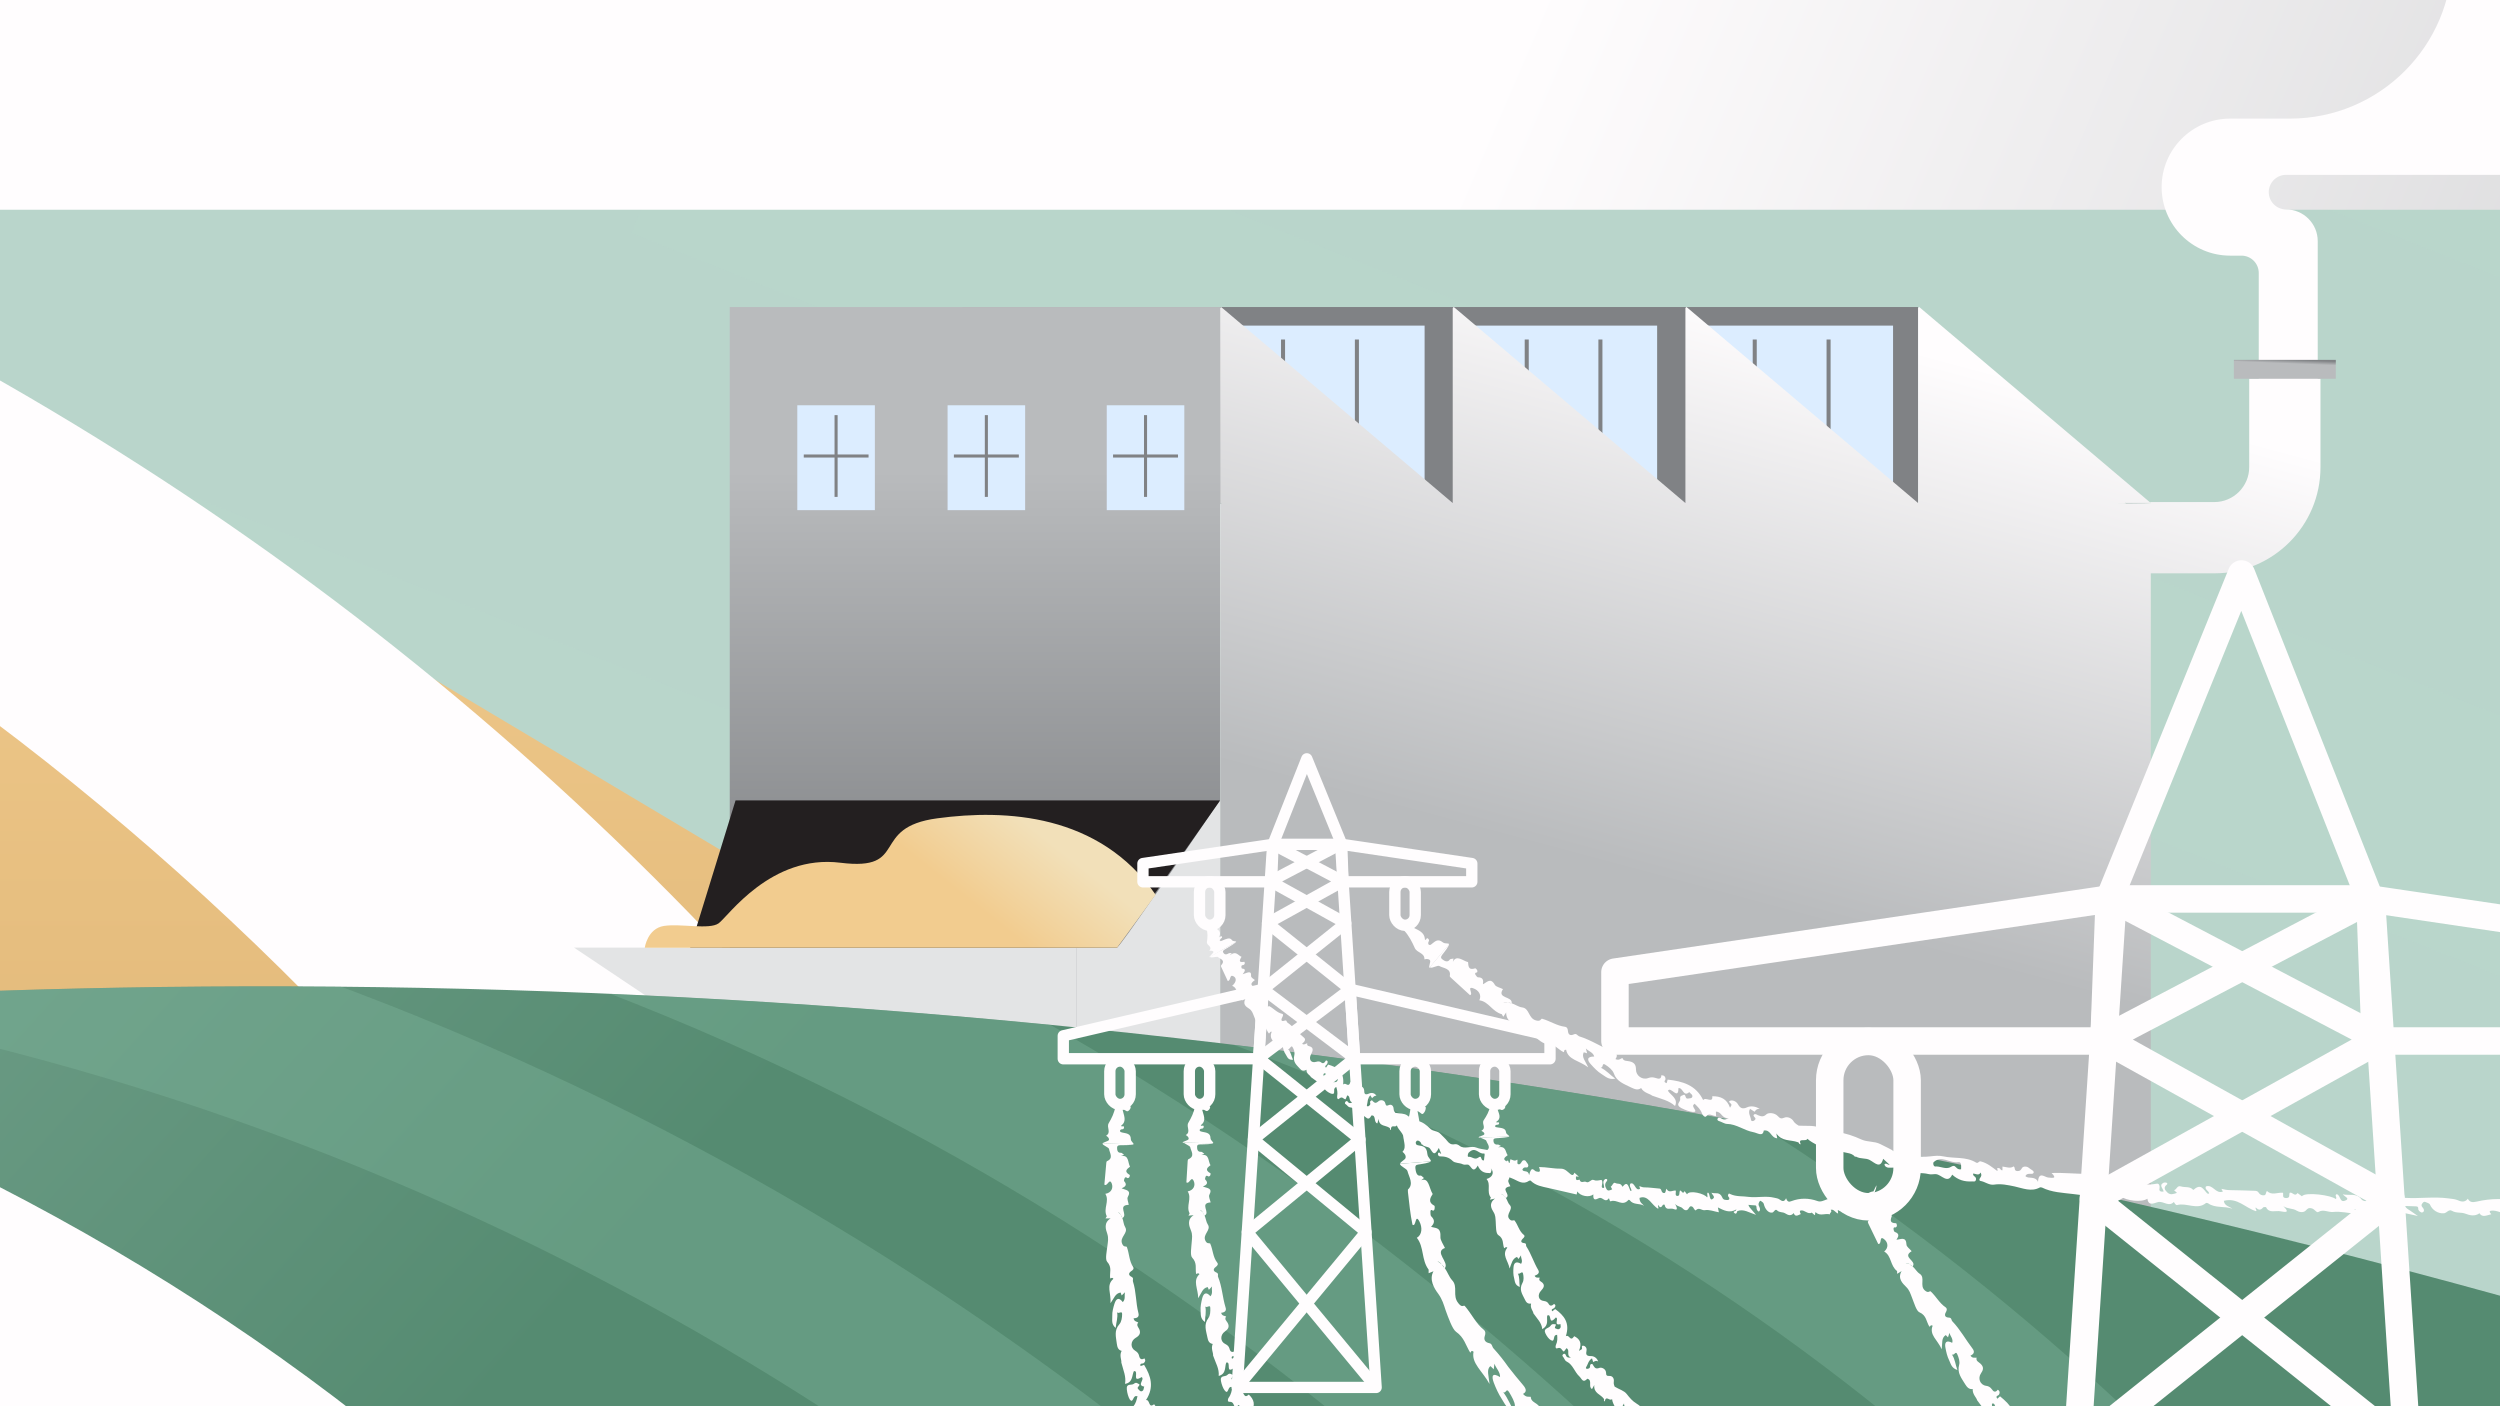 <?xml version="1.0" encoding="UTF-8"?><svg xmlns="http://www.w3.org/2000/svg" xmlns:xlink="http://www.w3.org/1999/xlink" viewBox="0 0 154.71 87.02"><rect x="0" y="0" width="154.71" height="87.02" fill="#333333" stroke="none"/><defs><style>.cls-1{stroke-width:.19px;}.cls-1,.cls-2,.cls-3,.cls-4,.cls-5,.cls-6,.cls-7,.cls-8,.cls-9,.cls-10{fill:none;}.cls-1,.cls-3,.cls-4,.cls-7,.cls-8,.cls-9,.cls-10{stroke-miterlimit:10;}.cls-1,.cls-10{stroke:#808285;}.cls-2{stroke-width:.44px;}.cls-2,.cls-5,.cls-6{stroke:#fffdfe;stroke-linejoin:round;}.cls-3{stroke:#7db59a;}.cls-3,.cls-4,.cls-7,.cls-8,.cls-9{mix-blend-mode:multiply;}.cls-3,.cls-4,.cls-9{stroke-width:10px;}.cls-4{stroke:#648c98;}.cls-11{clip-path:url(#clippath);}.cls-12{fill:url(#Unbenannter_Verlauf_54-2);}.cls-13{fill:url(#Unbenannter_Verlauf_19-2);}.cls-14{fill:url(#Unbenannter_Verlauf_30-3);}.cls-15{fill:url(#Unbenannter_Verlauf_30-2);}.cls-16{fill:url(#Unbenannter_Verlauf_30-4);}.cls-17{fill:url(#Unbenannter_Verlauf_30-5);}.cls-18{fill:url(#Unbenannter_Verlauf_30-6);}.cls-19{fill:url(#Unbenannter_Verlauf_30-7);}.cls-5{stroke-width:1.7px;}.cls-20{fill:#e3e4e5;}.cls-21{fill:#fffdfe;}.cls-22{fill:#b9d5cb;}.cls-23{fill:#dcedff;}.cls-24{fill:#231f20;}.cls-25{fill:#808285;}.cls-26{clip-path:url(#clippath-4);}.cls-27{clip-path:url(#clippath-3);}.cls-28{clip-path:url(#clippath-2);}.cls-29{clip-path:url(#clippath-5);}.cls-6{stroke-width:.7px;}.cls-7{stroke:#b9d5cb;stroke-width:15px;}.cls-7,.cls-30,.cls-8{opacity:.3;}.cls-31{opacity:.4;}.cls-32{fill:url(#Unbenannter_Verlauf_4-5);}.cls-33{fill:url(#Unbenannter_Verlauf_4-3);}.cls-34{fill:url(#Unbenannter_Verlauf_4-2);}.cls-35{fill:url(#Unbenannter_Verlauf_4-7);}.cls-36{fill:url(#Unbenannter_Verlauf_4-4);}.cls-37{fill:url(#Unbenannter_Verlauf_4-6);}.cls-38{fill:url(#Unbenannter_Verlauf_54);}.cls-39{fill:url(#Unbenannter_Verlauf_21);}.cls-40{fill:url(#Unbenannter_Verlauf_45);}.cls-41{fill:url(#Unbenannter_Verlauf_30);}.cls-42{fill:url(#Unbenannter_Verlauf_2);}.cls-43{fill:url(#Unbenannter_Verlauf_4);}.cls-44{isolation:isolate;}.cls-8{stroke:url(#Unbenannter_Verlauf_19);stroke-width:12px;}.cls-9{stroke:url(#Unbenannter_Verlauf_9);}.cls-10{stroke-width:.25px;}</style><linearGradient id="Unbenannter_Verlauf_45" x1="-233.08" y1="-347.13" x2="-235.55" y2="-237.21" gradientUnits="userSpaceOnUse"><stop offset="0" stop-color="#dcedff"/><stop offset="1" stop-color="#fffdfe"/></linearGradient><linearGradient id="Unbenannter_Verlauf_4" x1="-55.79" y1="-12.05" x2="456.15" y2="-12.05" gradientUnits="userSpaceOnUse"><stop offset="0" stop-color="#385949"/><stop offset="1" stop-color="#558b71"/></linearGradient><clipPath id="clippath"><path class="cls-43" d="M-55.79-2.19C5.48-99.08,219.46-151.2,416.07-27.6,611.68,95.38,27.72,74.62,27.72,74.62L-55.79-2.19Z"/></clipPath><linearGradient id="Unbenannter_Verlauf_9" x1="23.75" y1="-61.04" x2="202.02" y2="-61.04" gradientUnits="userSpaceOnUse"><stop offset="0" stop-color="#afdbea"/><stop offset="1" stop-color="#648c98"/></linearGradient><linearGradient id="Unbenannter_Verlauf_4-2" x1="79.7" y1="-44.21" x2="227.57" y2="-44.21" xlink:href="#Unbenannter_Verlauf_4"/><linearGradient id="Unbenannter_Verlauf_4-3" x1="118.49" y1="-45.25" x2="255.84" y2="-45.25" xlink:href="#Unbenannter_Verlauf_4"/><linearGradient id="Unbenannter_Verlauf_4-4" x1="-24.51" y1="-44.79" x2="99.94" y2="-44.79" xlink:href="#Unbenannter_Verlauf_4"/><linearGradient id="Unbenannter_Verlauf_4-5" x1="-57.29" y1="-37.3" x2="101.73" y2="-37.3" xlink:href="#Unbenannter_Verlauf_4"/><linearGradient id="Unbenannter_Verlauf_4-6" x1="128.38" y1="-.65" x2="128.38" y2="-31.42" xlink:href="#Unbenannter_Verlauf_4"/><clipPath id="clippath-2"><polygon class="cls-22" points="715.34 182.93 -133.16 182.93 -133.16 12.13 428.82 12.13 715.34 182.93"/></clipPath><linearGradient id="Unbenannter_Verlauf_21" x1="-161.03" y1="182.74" x2="-161.03" y2="23.4" gradientUnits="userSpaceOnUse"><stop offset="0" stop-color="#bc8c46"/><stop offset="1" stop-color="#f2cc8f"/></linearGradient><clipPath id="clippath-3"><polygon class="cls-39" points="263.22 182.93 -585.27 182.93 -585.27 12.13 -23.3 12.13 263.22 182.93"/></clipPath><linearGradient id="Unbenannter_Verlauf_19" x1="-342.44" y1="34.09" x2="16.7" y2="34.09" gradientTransform="translate(-35.7 -64.93) rotate(-22.19)" gradientUnits="userSpaceOnUse"><stop offset="0" stop-color="#f2e0b9"/><stop offset="1" stop-color="#f2cc8f"/></linearGradient><linearGradient id="Unbenannter_Verlauf_30" x1="213.17" y1="74.82" x2="86.21" y2="19.96" gradientUnits="userSpaceOnUse"><stop offset="0" stop-color="#b9bbbd"/><stop offset="1" stop-color="#fffdfe"/></linearGradient><linearGradient id="Unbenannter_Verlauf_30-2" x1="209.04" y1="-144.99" x2="139.48" y2="-15.94" xlink:href="#Unbenannter_Verlauf_30"/><linearGradient id="Unbenannter_Verlauf_30-3" x1="111.55" y1="28.1" x2="113.1" y2="28.1" xlink:href="#Unbenannter_Verlauf_30"/><clipPath id="clippath-4"><rect class="cls-25" x="59.55" y="19" width="59.15" height="12.16"/></clipPath><linearGradient id="Unbenannter_Verlauf_54" x1="60.33" y1="57.51" x2="60.33" y2="29.17" gradientUnits="userSpaceOnUse"><stop offset="0" stop-color="#808285"/><stop offset="1" stop-color="#b9bbbd"/></linearGradient><linearGradient id="Unbenannter_Verlauf_30-4" x1="102.36" y1="54.33" x2="111.62" y2="19.8" xlink:href="#Unbenannter_Verlauf_30"/><linearGradient id="Unbenannter_Verlauf_30-5" x1="75.5" y1="32.96" x2="75.5" y2="19.66" xlink:href="#Unbenannter_Verlauf_30"/><linearGradient id="Unbenannter_Verlauf_30-6" x1="75.5" y1="70.26" x2="75.5" y2="32.86" xlink:href="#Unbenannter_Verlauf_30"/><linearGradient id="Unbenannter_Verlauf_30-7" x1="132.32" y1="31.17" x2="132.32" y2="31.08" xlink:href="#Unbenannter_Verlauf_30"/><linearGradient id="Unbenannter_Verlauf_19-2" x1="61.63" y1="49.43" x2="57.94" y2="54.1" gradientTransform="matrix(1, 0, 0, 1, 0, 0)" xlink:href="#Unbenannter_Verlauf_19"/><linearGradient id="Unbenannter_Verlauf_54-2" x1="141.41" y1="22.24" x2="141.4" y2="22.49" xlink:href="#Unbenannter_Verlauf_54"/><linearGradient id="Unbenannter_Verlauf_2" x1="-162.29" y1="1.48" x2="-14.18" y2="135.49" gradientUnits="userSpaceOnUse"><stop offset="0" stop-color="#b9d5cb"/><stop offset="1" stop-color="#558b71"/></linearGradient><clipPath id="clippath-5"><path class="cls-42" d="M167.15,83.77C-94.67,5.02-279.54,154.46-286.76,175.77c-3.37,9.93,149.04,154.2,138.64,163.64L369.21,157.27,167.15,83.77Z"/></clipPath><linearGradient id="Unbenannter_Verlauf_4-7" x1="52.73" y1="123.01" x2="151.15" y2="123.01" xlink:href="#Unbenannter_Verlauf_4"/></defs><g class="cls-44"><g id="Hintergrund"><rect class="cls-40" x="-661.56" y="-355" width="845.13" height="541.97"/><path class="cls-21" d="M86.26,41.53v-15.75c0-1.65,1.32-3,2.97-3.04h0c1.65-.04,2.97-1.39,2.97-3.04v-1.07c0-1.67-1.34-3.03-3.01-3.05l-1.79-.02c-4.51-.05-8.14-3.72-8.14-8.24h0c0-5.38-4.37-9.75-9.75-9.75H35.85c-10.87,0-19.69-8.82-19.69-19.69h0c0-10.87,8.82-19.69,19.69-19.69h0c10.08,0,18.26-8.17,18.26-18.26v-4.63c0-2.28,1.85-4.13,4.13-4.13h50.1c2.28,0,4.13,1.85,4.13,4.13v5.47c0,14.81-12.01,26.82-26.82,26.82h-3.2c-3.9,0-7.05,3.16-7.05,7.05h0c0,3.9,3.16,7.05,7.05,7.05h16.31c6.36,0,11.51,5.16,11.51,11.51v2.42c0,5.29-4.29,9.58-9.58,9.58h0c-2.28,0-4.13,1.85-4.13,4.13v2.32c0,2.28,1.85,4.13,4.13,4.13h0c2.28,0,4.13,1.85,4.13,4.13v.42c0,2.52-2.04,4.56-4.56,4.56h-.41c-3.68,0-6.66,2.98-6.66,6.66v10.39l-7.37-.42"/></g><g id="output_bauernhof"><g><path class="cls-43" d="M-55.79-2.19C5.48-99.08,219.46-151.2,416.07-27.6,611.68,95.38,27.72,74.62,27.72,74.62L-55.79-2.19Z"/><g class="cls-11"><g class="cls-30"><path class="cls-9" d="M28.32,5.13C66.35-80.52,168.76-124.95,201.91-124.23"/></g><g class="cls-30"><path class="cls-4" d="M46.1,19.7C99.49-100.53,193.97-111.43,193.97-111.43"/></g><g class="cls-30"><path class="cls-34" d="M79.7,21.36C133.09-98.88,227.57-109.77,227.57-109.77"/><path class="cls-4" d="M79.7,21.36C133.09-98.88,227.57-109.77,227.57-109.77"/></g><g class="cls-30"><path class="cls-33" d="M118.49,25.8C162.48-98.18,255.84-116.31,255.84-116.31"/><path class="cls-4" d="M118.49,25.8C162.48-98.18,255.84-116.31,255.84-116.31"/></g><g class="cls-30"><path class="cls-36" d="M-24.51,17.95C29.19-97.49,99.94-107.53,99.94-107.53"/><path class="cls-4" d="M-24.51,17.95C29.19-97.49,99.94-107.53,99.94-107.53"/></g><g class="cls-30"><path class="cls-32" d="M-57.29,21.38C-6.45-90.3,98.03-95.05,101.73-95.98"/><path class="cls-4" d="M-57.29,21.38C-6.45-90.3,98.03-95.05,101.73-95.98"/></g><path class="cls-21" d="M125.81-103.83C73.16-84.69,35.37-39.74,10.51,8.99c-2.24,4.18-6.41,12.62-8.8,16.69-1.66,2.89-3.82,6.02-6.76,7.95-6.2,4.3-15.05,2.85-19.49-3.28-.46-.62-.87-1.28-1.24-1.96L-1.57,15.76c-.54-1.03-1.19-1.92-2-2.79-1.94-2.07-4.72-3.53-7.54-3.94-3.37-.53-6.98,.33-9.67,2.45-.37,.32-1.03,.87-1.23,1.24C-19.18,9.24-13.99,.26-11.39-3.69,10.96-39.39,39.4-72.56,75.88-94.44c14.54-8.76,30.21-15.63,46.44-20.18,0,0,3.5,10.79,3.5,10.79h0Z"/></g></g><path class="cls-37" d="M39.24-4.7c0-14.14,11.46-25.6,25.6-25.6,1.97,0,3.89,.23,5.74,.65,4.62,1.07,9.32-.65,12.15-4.45,4.67-6.25,12.11-10.29,20.51-10.29,11.33,0,20.9,7.37,24.27,17.56,1.91,3.38,5.49,5.67,9.65,5.67,2.4,0,4.58-.82,6.39-2.12,3.83-4.34,10.01-6.56,16.57-4.61,5,1.49,8.7,5.48,10.18,10.32h.02c.55,1.69,2.13,2.93,4.01,2.93,.53,0,1.03-.11,1.49-.28v.06c2.75-.95,5.66-1.52,8.72-1.52h0c14.88,0,26.95,12.06,26.95,26.94,0,0,22.63,50.65-19.69,50.65S39.24,20.87,39.24,20.87V-3.87s.04,0,.04,0c0-.28-.04-.55-.04-.83Z"/></g><g id="Mühlebach_hauptlager"><g><polygon class="cls-22" points="715.34 182.93 -133.16 182.93 -133.16 12.13 428.82 12.13 715.34 182.93"/><g class="cls-28"><line class="cls-7" x1="142.05" y1="4.08" x2="496.76" y2="145.14"/><line class="cls-7" x1="41.85" y1="7.46" x2="396.56" y2="148.53"/><line class="cls-7" x1="-58.35" y1="10.85" x2="296.36" y2="151.91"/><line class="cls-7" x1="-158.55" y1="14.23" x2="196.16" y2="155.29"/></g></g><g><polygon class="cls-39" points="263.22 182.93 -585.27 182.93 -585.27 12.13 -23.3 12.13 263.22 182.93"/><g class="cls-27"><line class="cls-8" x1="-364.5" y1="29.81" x2="17.22" y2="26.48"/></g></g><path class="cls-21" d="M-97.82-4.87C-23.67,.47,39.69,35.07,75.62,101.7c3.56,6.19,6.78,12.85,10.3,18.67,.47,.76,.99,1.46,1.04,1.44-.57-.76-1.67-1.53-2.63-1.96-2-.97-4.4-1.31-6.61-.89,0,0,4.46,25.3,4.46,25.3-2.89,.48-5.92,.07-8.56-1.13-1.78-.84-3.45-2.03-4.84-3.43-1.94-1.93-3.74-4.83-4.7-6.65-3.65-6.88-6.35-13.55-9.66-20.22C34.92,70.47-.25,36.99-44.19,20.66c-17.51-6.76-36.04-11.25-54.91-13.92,0,0,1.28-11.6,1.28-11.6h0Z"/><rect class="cls-41" x="-113.12" y="-6.23" width="321.86" height="19.21"/></g><g id="output_strom03"><path class="cls-15" d="M198.48-74.07c-.74,.24-21.6,.2-38.62,.12-11.85-.05-21.29,9.9-20.61,21.74h0c.32,5.55-3.96,10.09-9.52,10.09h-11.57c-8.11,0-14.68,6.57-14.68,14.68h0c0,8.11,6.57,14.68,14.68,14.68h23.55c5.55,0,10.05,4.5,10.05,10.05h0c0,5.55-4.5,10.05-10.05,10.05h-3.7c-2.34,0-4.24,1.9-4.24,4.24h0c0,2.34,1.9,4.24,4.24,4.24h.7c.59,0,1.07,.48,1.07,1.07v8.17c0,.59,.48,1.07,1.07,1.07h1.51c.59,0,1.07-.48,1.07-1.07V14.92c0-1.08-.88-1.96-1.96-1.96h0c-.59,0-1.07-.48-1.07-1.07h0c0-.59,.48-1.07,1.07-1.07h17.23c9.73,0,17.62-7.89,17.62-17.62h0c0-9.73-7.89-17.62-17.62-17.62h-16.58c-2.34,0-4.24-1.9-4.24-4.24h0c0-2.34,1.9-4.24,4.24-4.24h18.76c5.28,0,9.55-4.28,9.55-9.55h0c0-3.95,3.2-7.15,7.15-7.15h19.24"/><g><polygon class="cls-2" points="58.02 43.5 55.24 43.5 53.79 65.7 59.47 65.7 58.02 43.5"/><polygon class="cls-2" points="58.4 49.42 66.57 51.33 66.57 52.26 58.59 52.26 58.4 49.42"/><polygon class="cls-2" points="54.85 49.42 46.68 51.33 46.68 52.26 54.66 52.26 54.85 49.42"/><polygon class="cls-2" points="58.06 43.5 63.37 44.29 63.37 45.03 58.11 45.03 58.06 43.5"/><polygon class="cls-2" points="55.25 43.5 49.94 44.29 49.94 45.03 55.2 45.03 55.25 43.5"/><polyline class="cls-2" points="55.25 43.5 56.64 40.01 58.06 43.5"/><polyline class="cls-2" points="53.79 65.7 59.05 59.34 54.45 55.56 58.59 52.24 54.85 49.42 58.23 46.73 55.14 45.01 58.02 43.5"/><polyline class="cls-2" points="59.47 65.7 54.2 59.34 58.8 55.56 54.67 52.24 58.4 49.42 55.03 46.73 58.11 45.01 55.24 43.5"/><rect class="cls-2" x="48.58" y="52.36" width=".83" height="1.78" rx=".42" ry=".42"/><rect class="cls-2" x="51.83" y="52.36" width=".83" height="1.78" rx=".42" ry=".42"/><rect class="cls-2" x="60.65" y="52.36" width=".83" height="1.78" rx=".42" ry=".42"/><rect class="cls-2" x="63.9" y="52.36" width=".83" height="1.78" rx=".42" ry=".42"/><rect class="cls-2" x="60.23" y="45.04" width=".83" height="1.78" rx=".42" ry=".42"/><rect class="cls-2" x="52.25" y="45.04" width=".83" height="1.78" rx=".42" ry=".42"/></g><path class="cls-14" d="M113.1,28.13s-1.55-.06-1.55-.06h1.48l.07,.06Z"/><g><g><rect class="cls-25" x="59.55" y="19" width="59.15" height="12.16"/><g class="cls-26"><rect class="cls-23" x="105.05" y="20.15" width="12.1" height="9.92"/><rect class="cls-23" x="90.45" y="20.15" width="12.1" height="9.92"/><rect class="cls-23" x="76.06" y="20.15" width="12.1" height="9.92"/><line class="cls-10" x1="83.97" y1="21.01" x2="83.97" y2="29.09"/><line class="cls-10" x1="99.04" y1="21.01" x2="99.04" y2="29.09"/><line class="cls-10" x1="94.48" y1="21.01" x2="94.48" y2="29.09"/><line class="cls-10" x1="79.4" y1="21.01" x2="79.4" y2="29.09"/><line class="cls-10" x1="113.16" y1="21.01" x2="113.16" y2="29.09"/><line class="cls-10" x1="108.59" y1="21.01" x2="108.59" y2="29.09"/></g></g><rect class="cls-38" x="45.16" y="19" width="30.35" height="46.12"/><path class="cls-16" d="M143.6,23.43v5.49c0,3.62-2.94,6.56-6.56,6.56h-3.94v39.64l-57.59-10V31.16s.22-.01,0-.03v-12.08s.04-.05,.06-.05l14.33,12.13v-12.06s.03-.07,.07-.07l14.33,12.13v-12.06s.03-.07,.07-.07l14.33,12.13v-12.06s.03-.07,.07-.07l14.26,12.07h-1.48v.08c-1.21,0,0,.01,0,.01h0c.95-.01,1.55-.02,1.55-.03l-.07-.06h4c1.19,0,2.16-.97,2.16-2.16v-5.48h4.41Z"/><path class="cls-17" d="M75.5,19.07s.01-.02,.01-.02v12.08h-.01v-12.06Z"/><rect class="cls-18" x="75.5" y="31.16" width=".01" height="33.96"/><path class="cls-19" d="M133.1,31.13s-.6,.02-1.55,.02v-.08h1.48l.07,.06Z"/><rect class="cls-23" x="58.64" y="25.08" width="4.8" height="6.49"/><line class="cls-1" x1="61.04" y1="25.69" x2="61.04" y2="30.75"/><line class="cls-1" x1="59.03" y1="28.22" x2="63.05" y2="28.22"/><rect class="cls-23" x="49.34" y="25.08" width="4.8" height="6.49"/><line class="cls-1" x1="51.74" y1="25.69" x2="51.74" y2="30.75"/><line class="cls-1" x1="49.74" y1="28.22" x2="53.75" y2="28.22"/><g><rect class="cls-23" x="68.49" y="25.08" width="4.8" height="6.49"/><line class="cls-1" x1="70.89" y1="25.69" x2="70.89" y2="30.75"/><line class="cls-1" x1="68.88" y1="28.22" x2="72.9" y2="28.22"/></g><path class="cls-20" d="M75.51,49.49v15.6h-8.87v-6.45h2.48c.09,0,1.12-1.46,2.33-3.21l.06-.08c1.15-1.65,2.44-3.56,3.24-4.74l.19-.28c.29-.43,.49-.73,.55-.81t.01-.01s.01-.02,.01-.02Z"/><polygon class="cls-20" points="45.15 65.09 66.64 65.09 66.64 58.64 35.52 58.64 45.15 65.09"/><polygon class="cls-24" points="42.71 58.64 69.12 58.64 75.51 49.53 45.52 49.53 42.71 58.64"/><path class="cls-13" d="M71.51,55.36c-3.49-5.01-9.27-5.29-13.5-4.72-4.24,.56-1.69,3.29-6,2.75s-6.96,3.34-7.54,3.75-2.35,0-3.38,.16-1.19,1.35-1.19,1.35h29.23l2.39-3.29Z"/><rect class="cls-12" x="138.24" y="22.27" width="6.31" height="1.17"/></g></g><g id="output_strom02"><g><path class="cls-42" d="M167.15,83.77C-94.67,5.02-279.54,154.46-286.76,175.77c-3.37,9.93,149.04,154.2,138.64,163.64L369.21,157.27,167.15,83.77Z"/><g class="cls-29"><path class="cls-21" d="M-113.3,56.51c12.27-1.07,26.88-1.9,39.1-1.21,2.32,.11,5.63,.13,7.89,.41,2.94,.28,9.05,.87,11.85,1.2,2.4,.41,9.31,1.51,11.83,1.94,2.61,.57,5.22,1.2,7.83,1.81,21.21,5.01,41.66,14.56,58.75,28.35,30.72,24.9,49.8,62.94,53.98,102.07,0,0,.05,.84,.05,.84l-34,.56s.02-.01,.02-.12c0,0,0-.33,0-.33,.04-4.07-.28-8.13-.76-12.22-5.74-48.69-36.14-87.09-82.85-102.93,0,0-6.91-2.36-6.91-2.36-2.18-.57-8.49-2.3-10.65-2.87-3.41-.79-9.27-1.86-12.7-2.6-3.49-.5-9.42-1.3-12.93-1.8-4.97-.43-9.95-.83-14.96-1.21l-15.08-.39s-.47-9.13-.47-9.13h0Z"/><g class="cls-31"><path class="cls-3" d="M-117.11,68.79c93.81,.27,145.51,85.98,145.51,85.98"/></g><g class="cls-31"><path class="cls-3" d="M-8.19,45.71c107.21,10.08,146.51,104.64,146.51,104.64"/></g><g class="cls-31"><path class="cls-3" d="M10.3,50.33c115.19-5.33,151.52,87.19,151.52,87.19"/></g><g class="cls-31"><path class="cls-3" d="M-25.65,55.3c102.9,10.5,145.49,99.43,145.49,99.43"/></g></g></g><g><polygon class="cls-6" points="82.96 52.25 78.76 52.25 76.56 85.86 85.16 85.86 82.96 52.25"/><polygon class="cls-6" points="83.55 61.22 95.92 64.1 95.92 65.52 83.83 65.52 83.55 61.22"/><polygon class="cls-6" points="78.17 61.22 65.8 64.1 65.8 65.52 77.89 65.52 78.17 61.22"/><polygon class="cls-6" points="83.03 52.25 91.08 53.44 91.08 54.57 83.11 54.57 83.03 52.25"/><polygon class="cls-6" points="78.78 52.25 70.73 53.44 70.73 54.57 78.69 54.57 78.78 52.25"/><polyline class="cls-6" points="78.78 52.25 80.87 46.96 83.03 52.25"/><polyline class="cls-6" points="76.56 85.86 84.53 76.24 77.57 70.51 83.83 65.49 78.17 61.22 83.28 57.13 78.61 54.54 82.96 52.25"/><polyline class="cls-6" points="85.16 85.86 77.19 76.24 84.16 70.51 77.89 65.49 83.55 61.22 78.44 57.13 83.11 54.54 78.76 52.25"/><rect class="cls-6" x="68.68" y="65.66" width="1.26" height="2.69" rx=".63" ry=".63"/><rect class="cls-6" x="73.6" y="65.66" width="1.26" height="2.69" rx=".63" ry=".63"/><rect class="cls-6" x="86.95" y="65.66" width="1.26" height="2.69" rx=".63" ry=".63"/><rect class="cls-6" x="91.87" y="65.66" width="1.26" height="2.69" rx=".63" ry=".63"/><rect class="cls-6" x="86.32" y="54.57" width="1.26" height="2.69" rx=".63" ry=".63"/><rect class="cls-6" x="74.23" y="54.57" width="1.26" height="2.69" rx=".63" ry=".63"/></g></g><g id="output_strom"><path class="cls-35" d="M219.35,82.81c-3.5-9.9-14.04-16.07-24.38-14.21-8.99,1.61-15.47,8.31-17.43,16.39-.43,1.77-2.09,3.04-3.87,2.66-2.84-.62-5.87-.57-8.87,.28-4.68,1.32-8.4,4.35-10.72,8.21-.91,1.52-2.75,2.09-4.36,1.34-3.67-1.71-7.94-2.16-12.14-.98-2.96,.84-5.53,2.39-7.56,4.42-1.26,1.26-3.21,1.32-4.51,.11-5.4-5.02-13.21-7.19-20.82-5.03-4.23,1.19-7.8,3.56-10.48,6.64-1.21,1.39-3.22,1.53-4.65,.37-5.45-4.41-13.31-5.62-20.39-1.84-6.23,3.33-10.01,10.25-9.49,17.3,.3,4.02,1.78,7.53,4.02,10.31,2.78,3.45,3.17,8.09,1.09,12-3.49,6.56-4.11,14.67-.67,22.29,4.64,10.27,15.98,16.24,27.08,14.33,6.62-1.14,12.08-4.68,15.77-9.5,2.58-3.37,7.14-4.24,11.16-2.87,4.04,1.38,8.53,1.59,12.95,.34,4-1.13,7.42-3.31,10.05-6.14,3.01-3.24,7.85-4.35,11.79-2.35,5.34,2.71,11.67,3.51,17.9,1.75,8.88-2.51,15.24-9.57,17.3-17.93,.28-.07,.56-.11,.85-.19,3.01-.85,5.63-2.41,7.74-4.44,2.24-2.16,5.5-2.91,8.53-2.22,4.17,.95,8.76,.47,13.06-1.83,6.2-3.31,10.05-10.13,9.67-17.16-.28-5.04-2.37-9.32-5.51-12.43-2.03-2.01-2.97-4.81-2.35-7.6,.85-3.84,.69-7.97-.74-12Z"/><g><polygon class="cls-5" points="130.76 55.63 146.75 55.63 155.09 183.35 122.42 183.35 130.76 55.63"/><polygon class="cls-5" points="130.53 55.63 99.94 60.16 99.94 64.42 130.2 64.42 130.53 55.63"/><polygon class="cls-5" points="146.66 55.63 177.25 60.16 177.25 64.42 146.99 64.42 146.66 55.63"/><polyline class="cls-5" points="146.66 55.63 138.71 35.52 130.53 55.63"/><polyline class="cls-5" points="155.09 183.35 124.81 146.8 151.28 125.03 127.48 105.93 148.97 89.7 129.55 74.18 147.32 64.31 130.76 55.63"/><polyline class="cls-5" points="122.42 183.35 152.7 146.8 126.23 125.03 150.03 105.93 128.54 89.7 147.96 74.18 130.2 64.31 146.75 55.63"/><rect class="cls-5" x="113.22" y="64.45" width="4.79" height="10.23" rx="2.4" ry="2.4" transform="translate(231.24 139.13) rotate(180)"/></g><g><path class="cls-21" d="M115.13,75.36l.99-2.01c.02,.23-.22,.68-.29,.82-.08,.16-.19,.31-.1,.44,.06,.1,.18,.28,.4,.14,.04-.03,.13,0,.23,.01-.05,.07-.09,.12-.12,.17,.39-.34,.57,.13,.84,.3-.06,.19-.21,.47,.26,.47,.02,0,.05,.1,.05,.16,0,.03-.06,.1-.08,.1-.08-.02-.14,0-.13,.09,0,.07,.04,.18,.08,.19,.3,.1,.24,.27,.1,.48,.27-.02,.6-.22,.62,.3,0,.13,.2,.26,.32,.41-.62,.37,.32,.59,.07,.93h-.02s-.1-.09-.17-.12c-.06-.05-.14-.09-.25-.08,.1,.01,.18,.04,.25,.08,.06,.05,.11,.1,.17,.12,.17,.15,.28,.36,.44,.46,.38,.24-.02,.74,.33,1.04,.21,.18,.26,.04,.35,.05,.35,.32,.55,.74,.93,.99,.11,.08,.08,.2,.02,.3-.12,.21-.04,.33,.19,.34,.17,0,.14,.16,.21,.23,.49,.51,.82,1.13,1.25,1.69,.15,.2,.08,.34-.13,.43,.12,.18,.25,.12,.38,.13-.06,.21,.14,.27,.24,.37,.23,.21,.17,.4,.03,.6-.21,.3-.06,.72,.32,.77,.16,.02,.26,.09,.35,.21,.11,.17,.23,.22,.37,.03,.14,.09,.14,.2,.07,.31-.04,.07-.24,.06-.1,.25,.06-.05,.12-.1,.17-.15,.65,.53,1.16,1.12,.94,2.09,.23-.11,.32,.5,.56,.09,.4,.24,.61,.57,.43,1.1,.12-.06,.15-.07,.18-.09,.07-.07-.11-.3,.11-.24,.12,.03,.24,.21,.22,.38-.03,.26,0,.41,.34,.45,.2,.03,.43,.21,.51,.49-.11-.12-.23-.07-.35-.03-.03-.1-.06-.18-.1-.28-.26,.12-.25,.39-.37,.57-.03,.05,.03,.12,.09,.12,.08,0,.19-.01,.18-.12,0-.09-.02-.16,.08-.17,.09,0,.11,.09,.15,.15,.1,.16,.16,.28,.43,.23,.15-.03,.45,.17,.46,.45,0,.17,.04,.25,.23,.28,.23,.04,.33,.29,.3,.45-.03,.2,.05,.34,.06,.4,.33,.28,.64,.44,.82,.75,.19,.32,.37,.62,.66,.88,.33,.29,.56,.74,.76,1.15,.17,.34,.52,.49,.66,.84,.12,.27,.25,.55,.35,.82,.09,.26,.2,.44,.46,.56,.14,.07,.27,.26,.33,.36,.27,.5,.86,.58,1.17,1,.37,.49,.97,.8,1.15,1.44,.04,.14,.19,.02,.25,.11,.21,.31,.25,.67,.31,1.03,.09,.03,.08-.15,.12-.12,.18,.09,0,.2,.12,.28,.04-.05,.09-.11,.15-.18,.15,.17,.24,.39,.48,.4,.04,.13-.18,.21-.03,.35,.11,.11,.2,.08,.33,.03,.14-.05,.29,.12,.31,.23,.01,.13,.13,.35-.01,.4-.14,.05-.23-.27-.48-.15-.01,.25,.42,.31,.32,.69,.47-.46,.48,.05,.6,.18,.21,.23,.33,.35,.33-.08,.54,.43,.99,.93,1.49,1.34,.32,.26,.38,.58,.52,.89,.07,.15,.15,.26,.32,.15,.05,.14,.1,.27,.19,.49-.1-.1-.15-.15-.19-.2-.11,.13-.12,.24,.04,.33,.04,.02,.11,.05,.1,.06-.06,.32,.28,.34,.37,.52,.15,.27,.45,.14,.58,.36,.13,.2,.32,.32,.51,.45,.1,.07,.03,.23-.09,.31-.14,.1-.12,.2,.03,.29,.12-.15,.05-.47,.37-.41,.05,0,.1,.06,.13,.1,.03,.05-.01,.1-.07,.1-.27,0-.31,.16-.3,.38,0,.24,.19,.29,.39,.36,0-.08,0-.14,0-.23,.15,.08,.33-.12,.45,.09,.11,.2,.38,.31,.36,.58,0,.01,.02,.04,.03,.04,.58-.02,.4,.37,.39,.67,0,.02,.03,.05,.06,.09,.12-.14-.03-.36,.17-.45,.39,.16,.06,.7,.48,.86,.02-.05,.03-.1,.06-.18,.1,.15,.2,.29,.33,.4,.33,.29,.62,.62,.93,.93,.07,.07,.12,.14,.09,.24-.04,.13,0,.24,.09,.32,.11,.09,.19-.05,.31-.07-.02,.4,.38,.45,.57,.69-.07,.12-.28,.18-.11,.35,.18,.19,.25-.06,.38-.09,.15,.06,0,.4,.29,.32,.01,.11,.03,.21,.04,.31,.33-.07,1.24,1.1,1.24,1.41,.14,.02,.09-.22,.25-.18,.14,.2-.31,.53,.12,.63,.22,.05,.1-.22,.11-.39,.21,.32,.63,.45,.54,.92-.03,.17,.15,.33,.29,.45,.08,.08,.19,.06,.17-.08-.01-.08,0-.13,.07-.15,.09-.03,.12,.04,.15,.1,.29,.52,.76,.89,1.14,1.33,.52,.59,1.18,1.05,1.64,1.69,.1,.14,.21,.25,.27,.42,.07,.2,.15,.43,.48,.37-.1,.25,.03,.37,.22,.47,.73,.42,1.3,.98,1.73,1.7,.14,.23,.45,.38,.68,.53,.32,.2,.52,.5,.78,.74,.18,.17,.39,.35,.43,.63,.01,.07,.07,.14,.16,.14,.15,0,.05-.16,.14-.21,.18,.05,.11,.24,.18,.34,.17,.25,.4,.42,.68,.55,.2,.09,.46,.11,.59,.28l-.77,.84c-.07-.05,.02-.27-.06-.3-.13-.05-.21-.23-.31-.37-.14-.19-.23-.47-.55-.21-.07-.21-.14-.39-.2-.58-.17,.04-.3-.02-.34-.23-.01-.07-.07-.14-.14-.12-.04,.01-.05,.1-.09,.21-.12-.21-.22-.39-.34-.58l-.15,.16c-.13-.22-.07-.5-.3-.64,.02,.22-.2,.04-.27,.14-.23-.36-.71-.52-.82-1.01-.07-.06-.1,.08-.2,.06-.02-.09-.04-.19-.06-.29-.36-.16-.34-.6-.64-.81-.13-.06-.13,.06-.15,.17-.23-.13-.51-.2-.42-.5-.34-.03-.47-.29-.56-.52-.09-.25-.35-.39-.4-.67-.04-.21-.29-.11-.41-.21-.27-.21-.32-.62-.17-.93,.04-.07-.03-.21-.06-.31-.03-.08-.11-.07-.17-.06-.1,.01-.16,.06-.17,.18,0,.1-.03,.2-.14,.24-.03,.01-.11-.02-.12-.05-.03-.11-.05-.22,.04-.3,.09-.09,.03-.16-.04-.23-.13-.13-.25-.27-.37-.41-.05,.12-.02,.26,0,.39,.02,.13,.03,.26,.07,.55-.37-.56-.55-1.07-1.08-1.37-.07,.03-.24,.14-.28-.17,.09-.07,.09,.1,.3,.04-.63-.25-.87-.74-1.16-1.25-.05,.12-.09,.19-.13,.29-.29-.34-.53-.73-.86-.98-.22-.17-.26-.5-.6-.55-.12-.01-.02-.26-.11-.41-.1-.18-.19-.15-.35-.14-.19,.01-.32-.19-.35-.35-.04-.26-.28-.41-.34-.72-.01,.54-.16,.39-.32,.13-.15-.24-.57-.33-.42-.74,0-.01-.09-.1-.13-.1-.23,.05-.31-.06-.3-.28-.11,.03-.05,.18-.15,.17-.3-.55-.15-1.32-.86-1.68-.19,.24-.01,.45,.02,.67-.2-.42-.7-.66-.77-1.16,0-.03-.05-.09-.08-.09-.67,0-.77-.75-1.27-.97-.08-.04-.04-.17-.01-.27-.43,.05-.39-.39-.63-.56-.16-.12-.63-.15-.32-.57-.39-.04-.95-.68-1-1.11l-.15,.13c-.59-.67-1.16-1.32-1.73-1.98-.39-.44-.83-.84-1.04-1.41-.01-.04-.07-.08-.11-.09-.54-.09-.76-.57-1.04-.93-.25-.31-.46-.62-.8-.83-.24-.14-.25-.45-.42-.65-.05-.06,.02-.13,.11-.15,.11-.02,.2-.07,.24-.23-.23,.1-.26-.13-.36-.22-.1,.08-.06,.16-.06,.23,0,.1-.06,.16-.13,.19-.08,.04-.12-.04-.18-.08-.35-.25-.54-.57-.58-1.03-.59,.29-.45-.38-.68-.59-.1-.09-.24-.15-.34-.28-.19-.27-.53-.45-.65-.73-.18-.42-.46-.68-.82-.92-.07-.05-.14-.18-.05-.3,.15-.03,.12,.15,.22,.2-.02-.16-.03-.32-.05-.5-.55,.39-.52-.07-.66-.4-.09-.22-.38-.35-.48-.6,0-.02-.06-.04-.06-.05,.03-.37-.36-.52-.42-.84-.02-.09,.02-.19,.05-.27,.11-.29-.25-.49-.22-.82l-.53,.78c.1-.47-.24-.85-.28-1.3-.18,.13-.39-.4-.51,.05-.11-.09,.01-.15-.05-.2-.2-.36-.7-.53-.64-1.11-.06,.1-.1,.17-.15,.26-.28-.23,.05-.63-.32-.8-.3,.28-.37-.08-.54-.26-.35-.37-.47-.91-.92-1.21-.1-.07-.17-.26-.28-.39-.04-.05-.04-.12,.02-.15,.07-.05,.13,0,.16,.06,.05,.12,.1,.23,.38,.25-.37-.19-.08-.52-.37-.7-.05,.08-.1,.15-.15,.22-.17-.08-.19-.38-.48-.28-.11,.04-.14-.15-.1-.26,.09-.24,.06-.47,.02-.72-.03,0-.06,.01-.08,.02-.2,.03,0,.55-.3,.33-.13-.09-.3-.32-.41-.53-.19-.37,.19-.32,.27-.48,.11-.2,.22-.1,.34-.1,.07,.11-.13,.25,.06,.32,.08,.03,.16,.11,.25,.03,.1-.09,.02-.2,.02-.32-.49,.09-.12-.44-.38-.52-.46,.62-.28-.35-.59-.19-.03,.28,.23,.71-.21,.97-.09-.46-.4-.75-.71-1.19-.02-.14-.3-.37-.27-.69-.23,.03-.35-.11-.47-.3-.22-.37-.51-.7-.37-1.2,.06-.19-.03-.46-.12-.66-.1-.23-.18,.11-.33,.02,.2,.29,.21,.61,.34,.96-.37-.11-.41-.4-.51-.6-.12-.24-.18-.51-.23-.78-.06-.31,.04-.5,.42-.3,.08-.25-.13-.42-.17-.62-.03,.09-.06,.17-.09,.28-.06-.06-.1-.1-.14-.14-.28,.18-.2,.48-.25,.88-.25-.58-.79-.89-.56-1.46-.15-.08-.14,.07-.2,.06-.2-.3-.17-.7-.62-.89-.19-.08-.33-.59-.46-.91-.1-.25-.15-.46-.37-.67-.2-.2-.54-.51-.27-.97l-.28,.17c0-.1,0-.17,0-.17-.44-.33-.33-.94-.8-1.21,.29-.24,.24-.57,0-.76-.33-.27-.12,.33-.37,.29l-.61-1.26s-.04-.1-.03-.12c.29-.37-.2-.6-.24-.58-.05-.04-.3,.29-.3,.32Zm17.52,23.85c.27,.15,.35,.55,.69,.59,.15,.02,.21,.05,.2,.2,0,.1,.02,.2,.13,.27,.11-.13,.34-.32,.17-.42-.41-.24-.41-.94-1.08-.86-.08,.02-.18,.19-.12,.23Z"/><path class="cls-21" d="M74.84,59.23l1.64-.93c-.07,.09-.45,.32-.56,.38-.13,.08-.28,.15-.23,.25,.04,.07,.12,.21,.34,.07,.04-.03,.11-.01,.2-.02-.06,.06-.09,.1-.13,.14,.4-.31,.5,0,.73,.09-.08,.15-.25,.39,.17,.31,.02,0,.04,.07,.03,.11,0,.03-.06,.09-.08,.09-.07,0-.13,.03-.13,.09,0,.05,.01,.13,.05,.13,.25,.02,.18,.16,.03,.35,.25-.07,.56-.28,.52,.11,0,.1,.14,.17,.24,.25-.59,.41,.24,.37,0,.69h-.01s-.09-.04-.14-.05c-.05-.02-.12-.04-.22,0,.09-.01,.16,0,.22,0,.05,.02,.09,.05,.14,.05,.14,.08,.22,.21,.36,.25,.32,.09-.07,.57,.22,.72,.17,.09,.23-.04,.31-.05,.29,.15,.47,.4,.8,.48,.1,.02,.06,.12,.01,.22-.1,.19-.04,.27,.15,.2,.15-.05,.11,.09,.17,.12,.39,.27,.66,.64,1.02,.93,.13,.1,.07,.24-.11,.38,.1,.1,.21,0,.32-.03-.05,.19,.12,.17,.2,.21,.19,.09,.15,.26,.04,.46-.18,.32-.01,.58,.31,.48,.14-.04,.22-.03,.3,.03,.1,.09,.2,.08,.31-.12,.12,.02,.12,.1,.07,.22-.03,.07-.2,.14-.07,.23,.05-.07,.09-.13,.13-.19,.56,.17,1.01,.4,.93,1.24,.17-.19,.31,.25,.46-.17,.34,.03,.52,.2,.44,.7,.09-.1,.11-.12,.13-.15,.05-.09-.11-.19,.06-.24,.1-.03,.2,.07,.21,.21,0,.22,.05,.32,.31,.2,.16-.07,.36-.03,.45,.15-.1-.04-.18,.05-.27,.14-.04-.06-.07-.11-.11-.18-.19,.21-.15,.42-.21,.62-.02,.05,.04,.08,.09,.06,.07-.04,.14-.1,.12-.18-.02-.06-.03-.12,.04-.17,.07-.05,.1,.02,.13,.05,.1,.08,.16,.15,.35-.02,.11-.09,.36-.08,.41,.14,.03,.13,.07,.18,.21,.11,.18-.08,.29,.06,.3,.2,0,.17,.09,.24,.11,.28,.29,.05,.55,.02,.74,.16,.2,.15,.37,.3,.64,.34,.3,.05,.56,.26,.78,.48,.18,.18,.46,.12,.63,.32,.14,.15,.3,.28,.43,.45,.12,.15,.24,.23,.45,.19,.11-.03,.25,.05,.31,.1,.3,.24,.72-.03,1.04,.11,.38,.16,.85,.05,1.14,.44,.07,.09,.13-.1,.2-.06,.23,.11,.36,.35,.5,.59,.06-.03,0-.16,.05-.16,.14-.04,.06,.15,.16,.14,.01-.07,.03-.14,.05-.23,.15,.04,.27,.15,.42,.02,.06,.08-.05,.27,.08,.29,.1,.02,.14-.06,.21-.17,.07-.12,.22-.09,.26,0,.05,.09,.19,.19,.12,.32-.07,.13-.23-.07-.35,.18,.07,.2,.36-.02,.42,.34,.15-.64,.31-.25,.43-.23,.2,.05,.31,.06,.18-.27,.47,0,.9,.11,1.34,.1,.28,0,.42,.19,.61,.34,.09,.07,.18,.1,.24-.09,.08,.07,.16,.14,.28,.25-.1-.01-.14-.02-.18-.02-.02,.17,0,.26,.14,.22,.03,0,.08-.03,.08-.02,.08,.27,.29,.07,.4,.14,.18,.11,.31-.19,.47-.12,.15,.07,.3,.03,.46,0,.08-.01,.1,.15,.06,.29-.04,.16,0,.23,.13,.2,.02-.19-.15-.39,.06-.54,.03-.02,.08-.02,.11,0,.03,.02,.03,.08,0,.12-.15,.17-.12,.32-.03,.48,.09,.17,.22,.09,.36,.03-.03-.06-.06-.11-.09-.17,.11-.04,.15-.3,.29-.22,.14,.08,.33-.02,.42,.21,0,0,.03,.02,.03,.01,.31-.39,.36,.02,.47,.25,0,.02,.04,.01,.07,.02,.01-.18-.16-.25-.07-.45,.28-.14,.3,.49,.6,.32-.01-.05-.02-.1-.04-.17,.12,.05,.22,.08,.34,.08,.29,0,.58,.05,.87,.07,.07,0,.12,.02,.15,.11,.03,.12,.1,.18,.18,.17,.1,0,.08-.16,.14-.27,.15,.31,.39,.08,.58,.12,.01,.13-.07,.32,.09,.33,.17,.01,.11-.21,.16-.33,.1-.05,.17,.29,.29,.03,.05,.07,.1,.13,.15,.2,.14-.29,1.11-.04,1.24,.19,.08-.08-.05-.22,.05-.3,.16,.05,.07,.6,.33,.37,.13-.11-.05-.22-.11-.36,.24,.09,.51-.1,.68,.31,.06,.15,.22,.14,.34,.14,.08,0,.13-.09,.05-.18-.04-.05-.06-.09-.03-.16,.03-.09,.08-.05,.12-.03,.38,.18,.77,.12,1.16,.18,.52,.06,1.05-.08,1.57,.05,.11,.03,.22,.03,.33,.11,.13,.09,.28,.19,.4-.08,.08,.24,.19,.24,.33,.18,.54-.2,1.07-.2,1.63,0,.18,.07,.4-.05,.57-.11,.25-.09,.48-.02,.72-.04,.17,0,.35-.04,.51,.13,.04,.04,.1,.04,.14-.02,.07-.11-.06-.14-.05-.24,.1-.1,.17,.08,.25,.1,.22,.05,.34,0,.64-.13,.19-.09,.47-.3,.69-.29l-.6,1.21s.05-.22,0-.18c-.06,.06-.11-.01-.18-.04-.08-.04-.32-.15-.3,.25-.14-.09-.26-.17-.39-.25-.05,.15-.14,.2-.26,.09-.04-.04-.1-.05-.12,.02-.01,.03,.03,.1,.07,.21-.16-.06-.3-.11-.45-.16l.02,.22c-.17-.06-.28-.3-.46-.23,.12,.14-.07,.17-.05,.28-.29-.09-.59,.14-.88-.13-.06,.01,0,.13-.06,.18-.05-.05-.12-.11-.18-.16-.25,.14-.45-.19-.69-.13-.09,.04-.03,.13,.01,.22-.17,.07-.34,.21-.44-.06-.17,.21-.36,.12-.52,.02-.17-.11-.35-.03-.51-.19-.12-.12-.19,.13-.3,.14-.23,.04-.45-.22-.52-.54-.02-.08-.11-.13-.18-.18-.05-.04-.08,.03-.11,.08-.04,.08-.05,.16,0,.25,.04,.08,.08,.17,.04,.27-.01,.03-.07,.07-.08,.05-.07-.05-.12-.12-.12-.25,0-.13-.06-.13-.13-.13-.12,0-.24-.02-.37-.03,.03,.12,.11,.2,.18,.28,.07,.08,.14,.16,.29,.34-.44-.14-.77-.39-1.16-.23-.02,.07-.06,.27-.22,.07,.01-.11,.09,.01,.17-.18-.43,.26-.78,.06-1.15-.12,.03,.12,.04,.2,.06,.3-.3-.05-.59-.18-.87-.13-.19,.03-.35-.2-.55,0-.07,.07-.13-.17-.23-.22-.13-.06-.16,.02-.24,.14-.09,.14-.25,.08-.33-.01-.13-.16-.32-.1-.49-.3,.22,.4,.08,.39-.12,.31-.18-.07-.45,.14-.53-.26,0-.01-.09-.01-.11,.02-.1,.19-.19,.17-.28,0-.05,.09,.05,.17-.01,.23-.39-.2-.61-.88-1.15-.67,0,.3,.17,.35,.28,.49-.28-.18-.65-.03-.89-.35-.02-.02-.06-.03-.08-.01-.38,.43-.72-.07-1.09,.08-.06,.02-.08-.1-.11-.19-.23,.31-.37-.05-.57-.02-.14,.02-.43,.3-.4-.22-.24,.22-.81,.11-.99-.18l-.04,.19c-.59-.14-1.16-.27-1.74-.4-.39-.09-.79-.14-1.1-.45-.02-.02-.07-.02-.1,0-.37,.26-.66,.03-.95-.1-.25-.11-.48-.21-.77-.16-.2,.03-.3-.19-.47-.23-.05-.01-.02-.11,.03-.18,.06-.08,.11-.18,.09-.32-.12,.21-.21,.06-.3,.04-.05,.12,0,.16,.03,.21,.03,.07,0,.15-.03,.22-.04,.08-.09,.04-.14,.04-.3,.01-.53-.13-.67-.46-.32,.57-.41-.04-.62-.06-.1-.01-.21,.03-.31-.02-.2-.1-.48-.06-.63-.21-.23-.23-.49-.28-.79-.28-.06,0-.14-.07-.11-.2,.1-.1,.12,.05,.2,.04-.05-.12-.1-.23-.15-.36-.3,.6-.39,.23-.55,.03-.11-.13-.35-.08-.47-.24,0-.01-.05,0-.05-.01-.06-.3-.38-.21-.49-.42-.03-.06-.03-.15-.02-.24,.02-.28-.29-.24-.33-.52l-.24,.89c-.02-.43-.34-.56-.45-.89-.11,.19-.36-.12-.37,.29-.1-.02-.02-.13-.08-.13-.22-.18-.64-.06-.68-.56-.03,.11-.05,.18-.07,.28-.25-.05-.06-.53-.37-.49-.19,.37-.3,.11-.46,.04-.33-.14-.49-.51-.89-.55-.09-.01-.16-.14-.26-.2-.04-.02-.04-.08,0-.13,.05-.07,.1-.06,.14-.02,.05,.07,.1,.15,.33,.04-.31,0-.12-.39-.36-.42-.03,.09-.07,.16-.1,.24-.14,0-.19-.23-.41-.03-.08,.07-.13-.06-.11-.17,.04-.22,0-.4-.06-.57-.03,.02-.05,.04-.06,.05-.16,.11,.05,.43-.21,.38-.11-.02-.28-.12-.4-.24-.19-.22,.13-.33,.18-.49,.07-.2,.17-.17,.27-.21,.07,.06-.08,.25,.08,.22,.07-.01,.15,.02,.21-.08,.07-.12,0-.17-.02-.25-.4,.28-.13-.29-.35-.26-.33,.67-.25-.17-.49,.09,0,.23,.24,.47-.1,.85-.11-.33-.39-.44-.68-.67-.03-.11-.28-.18-.27-.45-.2,.11-.31,.05-.41-.07-.2-.23-.45-.39-.34-.84,.04-.17-.03-.36-.11-.49-.09-.15-.16,.14-.28,.13,.18,.17,.19,.41,.31,.65-.32,.04-.36-.19-.45-.32-.11-.15-.16-.35-.2-.55-.05-.23,.03-.4,.36-.37,.07-.22-.11-.28-.14-.44-.03,.08-.05,.15-.09,.25-.05-.03-.08-.05-.12-.07-.24,.22-.19,.45-.23,.78-.22-.38-.66-.5-.45-1.01-.12-.03-.12,.1-.17,.11-.17-.18-.14-.49-.55-.51-.17-.01-.3-.36-.39-.59-.07-.17-.11-.32-.29-.44-.17-.11-.46-.27-.18-.69l-.26,.19c0-.08,.01-.13,.01-.13-.38-.16-.24-.65-.62-.78,.28-.24,.28-.49,.09-.59-.27-.15-.15,.27-.36,.29l-.41-.88s-.03-.07,0-.09c.3-.34-.08-.39-.19-.51-.05-.06-.42,.07-.47,0Zm16.02,12.36c.23-.04,.38,.22,.62,.05,.11-.08,.15-.08,.19,.04,.02,.08,.07,.15,.16,.13,.04-.16,.14-.45,0-.43-.34,.06-.52-.48-.95-.04-.05,.06-.07,.25-.02,.24Z"/><path class="cls-21" d="M74.8,57.34c-.07,.03-.17,.06-.14,.14,.09,.25,.07,.53,.03,.81-.03,.24,.37,.26,.15,.55,.13-.02,.25,0,.25,.08,0,.06-.27,.28-.24,.31l1.64-.93c.06-.08-.19-.02-.25-.12-.13-.2-.36-.07-.59,.02-.07,.03-.14,.07-.18,.01-.01-.02,.02-.07,.05-.1,.06-.05,.13-.07,.1-.14-.05-.11-.14,.08-.2,.02,.23-.36-.09-.46-.31-.65,.1-.02,.17-.04,.24-.04,.13,0,.15-.1,.18-.15,.02-.04,0-.14-.02-.14-.27,0-.46,.21-.69,.32Z"/></g><g><path class="cls-21" d="M88.46,59.88l1.21-1.45c0,.13-.28,.48-.36,.58-.09,.12-.21,.24-.06,.35,.11,.09,.33,.24,.47,.02,.03-.04,.13-.04,.23-.06-.02,.09-.03,.15-.04,.2,.23-.46,.61-.06,.94,.02,.02,.21,0,.54,.45,.38,.02,0,.1,.08,.12,.14,.02,.03,0,.12-.03,.12-.09,.01-.13,.05-.09,.13,.04,.07,.12,.17,.16,.17,.32,0,.35,.18,.31,.43,.25-.12,.47-.44,.74,.04,.07,.12,.32,.17,.5,.26-.4,.6,.6,.43,.54,.87h-.02c-.07-.02-.14-.04-.22-.04-.09-.02-.18-.03-.28,.02,.1-.02,.19-.03,.28-.02,.08,.02,.15,.05,.22,.04,.24,.08,.44,.23,.65,.26,.49,.05,.38,.68,.88,.81,.29,.07,.27-.08,.36-.11,.5,.14,.93,.44,1.42,.5,.15,.02,.18,.14,.19,.26,.02,.24,.15,.31,.37,.21,.16-.08,.22,.08,.32,.12,.75,.23,1.39,.67,2.11,.96,.26,.1,.28,.26,.14,.45,.22,.1,.3-.02,.43-.07,.07,.22,.29,.17,.44,.21,.34,.07,.4,.27,.4,.51,0,.38,.4,.67,.77,.52,.16-.06,.29-.05,.45,0,.21,.08,.35,.06,.35-.17,.18,0,.25,.09,.26,.23,0,.08-.18,.18,.07,.26,.02-.08,.04-.15,.06-.22,.93,.1,1.75,.34,2.2,1.27,.13-.23,.62,.23,.56-.24,.51-.01,.91,.16,1.1,.71,.07-.12,.09-.14,.09-.17,.02-.1-.29-.2-.06-.27,.13-.04,.35,.04,.45,.21,.14,.24,.27,.35,.59,.2,.19-.09,.52-.07,.77,.11-.18-.03-.25,.07-.32,.17-.09-.06-.17-.11-.28-.18-.15,.25,.04,.47,.06,.69,0,.06,.1,.09,.17,.05,.08-.05,.15-.12,.07-.2-.06-.07-.13-.13-.05-.19,.07-.06,.16,0,.23,.04,.19,.07,.33,.14,.53-.05,.11-.11,.5-.12,.71,.11,.13,.14,.21,.18,.39,.1,.22-.1,.48,.05,.57,.2,.11,.18,.28,.25,.33,.29,.48,.03,.86-.03,1.23,.1,.39,.14,.75,.27,1.19,.31,.49,.05,1.01,.24,1.47,.45,.38,.17,.78,.09,1.16,.28,.29,.15,.6,.29,.88,.46,.26,.15,.49,.22,.79,.16,.17-.04,.42,.04,.53,.08,.59,.22,1.14-.07,1.7,.06,.67,.15,1.39,0,2.02,.38,.14,.09,.17-.1,.29-.07,.41,.1,.71,.36,1.02,.59,.09-.04-.05-.16,.02-.17,.21-.05,.15,.15,.31,.13,0-.07,0-.14,0-.23,.25,.03,.49,.14,.69-.01,.13,.08,0,.28,.23,.29,.17,.01,.22-.07,.29-.19,.08-.13,.33-.1,.42-.01,.11,.1,.37,.19,.29,.32-.08,.13-.39-.06-.5,.19,.18,.2,.57-.03,.78,.34,.05-.66,.43-.26,.63-.25,.35,.04,.53,.05,.21-.28,.77-.03,1.51,.06,2.23,.05,.46,0,.75,.18,1.1,.32,.17,.07,.32,.09,.38-.1,.15,.07,.29,.13,.52,.24-.16,0-.23-.01-.31-.02,0,.17,.08,.26,.28,.21,.04-.01,.12-.03,.13-.02,.19,.28,.49,.07,.69,.13,.33,.1,.47-.19,.74-.13,.26,.06,.5,.02,.76-.02,.14-.02,.19,.15,.16,.29-.04,.16,.05,.22,.25,.2-.01-.19-.32-.38,0-.55,.05-.02,.13-.02,.18,0,.06,.02,.07,.08,.02,.12-.22,.17-.13,.33,.04,.49,.19,.17,.37,.09,.59,.02-.07-.06-.12-.11-.18-.17,.18-.04,.18-.31,.43-.23,.24,.08,.54-.02,.74,.2,0,0,.05,.02,.05,0,.45-.41,.6,0,.83,.23,.02,.02,.06,.01,.12,.02,0-.18-.3-.25-.2-.45,.44-.15,.59,.48,1.05,.32-.03-.05-.05-.1-.09-.17,.2,.05,.38,.08,.57,.08,.49,0,.98,.03,1.47,.04,.11,0,.21,.02,.26,.11,.07,.12,.19,.18,.32,.17,.16,0,.11-.17,.2-.27,.29,.3,.65,.08,.99,.11,.04,.13-.08,.32,.19,.33,.29,0,.16-.21,.23-.33,.17-.06,.31,.28,.48,.02,.1,.07,.18,.13,.27,.2,.21-.29,1.85-.06,2.09,.17,.13-.08-.1-.22,.06-.3,.27,.05,.16,.6,.59,.37,.21-.11-.09-.22-.21-.36,.41,.09,.85-.1,1.15,.3,.11,.15,.38,.13,.58,.13,.13,0,.2-.09,.08-.18-.07-.05-.1-.09-.06-.16,.05-.09,.13-.05,.2-.03,.64,.17,1.3,.12,1.95,.16,.88,.05,1.75-.09,2.63,.03,.18,.03,.37,.03,.55,.1,.21,.09,.46,.19,.66-.08,.12,.24,.31,.23,.54,.18,.9-.21,1.79-.21,2.71-.01,.29,.07,.66-.05,.96-.12,.42-.09,.8-.03,1.2-.05,.28-.01,.58-.04,.84,.12,.06,.04,.16,.04,.24-.03,.12-.11-.09-.14-.06-.24,.18-.1,.28,.08,.41,.1,.33,.05,.65,0,.96-.13,.21-.09,.67-.28,1.02-.29l-.61,1.19s0-.21-.07-.17c-.08,.06-.19-.01-.41-.03-.26-.03-.55-.15-.59,.26-.23-.09-.42-.16-.62-.25-.1,.15-.25,.2-.44,.09-.07-.04-.16-.05-.2,.02-.02,.03,.04,.1,.09,.21-.26-.06-.48-.1-.73-.16v.22c-.27-.06-.44-.3-.74-.23,.19,.14-.12,.17-.1,.29-.47-.09-.98,.15-1.44-.13-.1,.01-.02,.13-.11,.18-.09-.05-.19-.11-.28-.16-.42,.14-.74-.18-1.14-.12-.15,.04-.05,.13,.02,.22-.29,.07-.56,.22-.73-.06-.29,.21-.6,.13-.86,.03-.27-.11-.58-.02-.84-.18-.2-.12-.32,.13-.49,.15-.38,.04-.74-.21-.87-.53-.03-.08-.19-.13-.29-.17-.09-.04-.14,.03-.18,.08-.07,.08-.08,.16,0,.25,.07,.08,.13,.17,.07,.27-.02,.03-.11,.07-.13,.05-.11-.05-.21-.12-.2-.25,0-.13-.1-.13-.21-.13-.2,0-.41-.02-.61-.02,.05,.12,.18,.2,.31,.28,.12,.08,.23,.16,.49,.34-.73-.14-1.28-.37-1.93-.22-.03,.07-.08,.27-.36,.07,.01-.11,.15,0,.27-.18-.7,.26-1.28,.08-1.9-.1,.05,.12,.08,.2,.12,.3-.5-.05-.99-.17-1.45-.12-.31,.03-.6-.19-.91,0-.11,.07-.22-.17-.4-.22-.22-.06-.27,.02-.39,.14-.14,.14-.41,.09-.55,0-.24-.16-.54-.09-.83-.28,.41,.4,.17,.39-.16,.32-.31-.07-.72,.15-.91-.26,0-.01-.16-.01-.18,.02-.15,.19-.3,.17-.45,0-.07,.09,.1,.17,.01,.23-.67-.2-1.14-.86-1.99-.64,.03,.31,.34,.35,.53,.49-.49-.18-1.07-.02-1.51-.34-.03-.02-.11-.03-.13-.01-.54,.45-1.2-.04-1.77,.12-.09,.03-.16-.1-.21-.19-.31,.32-.62-.04-.94,0-.22,.03-.63,.32-.7-.2-.35,.24-1.3,.13-1.66-.15l-.02,.2c-.99-.1-1.95-.21-2.92-.34-.65-.08-1.32-.1-1.92-.4-.04-.02-.12-.02-.15,0-.51,.28-1.05,.04-1.55-.07-.44-.09-.84-.18-1.28-.11-.3,.04-.54-.18-.83-.23-.09-.01-.08-.11-.02-.19,.07-.09,.11-.18,.03-.33-.12,.22-.31,.07-.46,.06-.03,.12,.06,.16,.12,.21,.07,.07,.07,.16,.03,.23-.04,.08-.13,.05-.21,.05-.48,.03-.88-.09-1.24-.42-.28,.6-.66,0-1-.03-.16-.01-.31,.04-.49-.01-.35-.09-.78-.02-1.08-.17-.46-.22-.89-.24-1.36-.22-.1,0-.25-.07-.26-.21,.11-.11,.2,.05,.32,.03-.13-.12-.26-.24-.4-.37-.18,.65-.5,.25-.84,.07-.24-.13-.57-.05-.83-.2-.02-.01-.07,0-.08,0-.24-.31-.69-.18-.96-.4-.08-.06-.12-.16-.15-.25-.11-.3-.56-.24-.77-.53l.1,.95c-.25-.44-.81-.55-1.16-.88-.06,.21-.62-.09-.41,.34-.15,0-.09-.13-.19-.13-.43-.16-.98-.03-1.32-.54,.02,.12,.03,.2,.05,.3-.4-.03-.39-.55-.83-.48-.06,.41-.38,.15-.65,.1-.56-.1-1.03-.5-1.63-.51-.14,0-.33-.13-.5-.18-.07-.02-.11-.08-.08-.14,.03-.08,.11-.08,.19-.04,.12,.07,.24,.15,.5,0-.45,.04-.42-.4-.79-.4,0,.1,0,.18,.01,.27-.21,.02-.42-.22-.61,.02-.07,.09-.22-.05-.26-.17-.08-.25-.27-.42-.46-.61-.02,.03-.04,.04-.06,.06-.16,.14,.35,.47-.05,.45-.17-.01-.48-.12-.71-.24-.41-.22-.04-.38-.07-.56-.04-.23,.13-.2,.24-.27,.14,.05,.05,.28,.26,.24,.09-.02,.22,0,.25-.11,.03-.14-.12-.19-.19-.29-.37,.34-.39-.31-.67-.24,0,.78-.48-.15-.65,.16,.15,.26,.66,.48,.44,.94-.39-.35-.85-.43-1.42-.64-.11-.11-.51-.16-.68-.47-.19,.15-.38,.08-.61-.03-.44-.22-.91-.37-1.08-.88-.07-.2-.31-.4-.52-.53-.23-.16-.11,.19-.29,.18,.36,.17,.57,.44,.9,.68-.41,.09-.62-.15-.84-.28-.26-.16-.47-.39-.67-.61-.24-.26-.26-.48,.21-.48-.07-.27-.36-.32-.52-.5,.02,.09,.05,.18,.08,.3-.09-.03-.15-.05-.21-.06-.15,.29,.1,.54,.28,.93-.57-.43-1.25-.46-1.37-1.09-.18,0-.09,.13-.15,.15-.37-.17-.57-.55-1.1-.53-.23,0-.65-.4-.95-.65-.23-.18-.4-.36-.73-.46-.31-.09-.79-.26-.78-.82l-.18,.27c-.05-.1-.09-.16-.09-.16-.59-.15-.8-.78-1.39-.86,.16-.35-.06-.63-.37-.74-.44-.16,.03,.37-.21,.42l-1.17-1.07s-.09-.08-.08-.11c.1-.48-.4-.48-.64-.62-.11-.07-.46,.16-.56,.09Zm31.26,12.31c.34-.05,.69,.22,1.01,.02,.14-.08,.21-.09,.32,.03,.07,.08,.16,.15,.31,.12,0-.17,.05-.47-.17-.44-.52,.09-1.03-.46-1.53,0-.05,.07-.01,.26,.07,.25Z"/><path class="cls-21" d="M86.94,57.37c-.05,.05-.15,.11-.05,.21,.3,.32,.49,.7,.66,1.08,.14,.32,.62,.29,.6,.71,.14-.04,.28-.04,.35,.07,.05,.08-.11,.4-.04,.45l1.21-1.45c0-.11-.23,0-.39-.13-.31-.25-.48-.04-.67,.1-.06,.05-.12,.11-.2,.04-.03-.02-.03-.1-.02-.14,.03-.07,.09-.12,0-.21-.14-.14-.1,.12-.21,.05-.02-.51-.47-.6-.87-.82,.11-.04,.17-.07,.24-.09,.14-.03,.09-.15,.09-.23,0-.06-.1-.18-.13-.18-.32,.04-.36,.35-.54,.53Z"/></g><g><path class="cls-21" d="M68.26,70.75l1.88,.06c-.1,.06-.55,.06-.68,.06-.15,0-.32-.02-.33,.14,0,.12,0,.35,.25,.33,.05,0,.1,.07,.18,.12-.08,.03-.14,.06-.19,.08,.51-.08,.41,.39,.56,.66-.15,.12-.42,.28-.02,.51,.02,0,0,.11-.03,.15-.02,.03-.1,.06-.12,.04-.06-.05-.12-.07-.16,0-.03,.06-.06,.17-.03,.2,.2,.22,.07,.34-.16,.44,.25,.11,.63,.1,.38,.54-.06,.11,.04,.31,.06,.48-.73,.02-.02,.63-.39,.81h-.01c-.02-.07-.05-.13-.09-.18-.03-.07-.08-.14-.18-.18,.08,.06,.14,.12,.18,.18,.03,.07,.05,.13,.09,.17,.08,.21,.08,.42,.18,.58,.22,.37-.36,.61-.19,1.02,.1,.24,.21,.15,.29,.2,.16,.42,.14,.87,.39,1.24,.07,.11-.01,.2-.11,.26-.19,.13-.18,.26,.02,.36,.15,.08,.05,.19,.08,.28,.21,.64,.17,1.31,.34,1.96,.06,.23-.07,.32-.3,.32,.03,.2,.18,.2,.29,.26-.14,.16,0,.29,.06,.41,.12,.27-.01,.42-.22,.54-.32,.19-.35,.61-.03,.8,.13,.08,.21,.17,.24,.31,.04,.19,.14,.28,.33,.16,.09,.13,.05,.22-.05,.3-.07,.05-.25-.03-.19,.18,.08-.03,.15-.05,.22-.08,.42,.69,.64,1.38,.12,2.18,.26-.03,.14,.55,.5,.26,.29,.35,.36,.71,0,1.13,.13-.02,.17-.01,.19-.03,.09-.04,0-.3,.19-.18,.1,.07,.15,.26,.07,.41-.12,.23-.15,.37,.15,.51,.18,.08,.34,.31,.33,.58-.07-.14-.19-.13-.32-.12,0-.1,0-.18,0-.28-.28,.04-.36,.28-.53,.42-.04,.03-.01,.12,.05,.14,.08,.03,.18,.04,.21-.06,.02-.08,.03-.15,.13-.14,.09,.02,.08,.11,.1,.18,.05,.17,.07,.3,.33,.33,.15,.01,.37,.27,.3,.53-.05,.16-.04,.24,.13,.32,.2,.09,.21,.35,.15,.49-.08,.17-.04,.32-.05,.38,.24,.33,.5,.55,.59,.88,.1,.34,.18,.66,.41,.96,.26,.34,.39,.79,.48,1.21,.08,.35,.36,.56,.43,.92,.06,.28,.13,.55,.17,.84,.03,.26,.11,.45,.33,.6,.12,.08,.21,.29,.24,.39,.18,.51,.74,.65,.98,1.08,.28,.51,.82,.85,.93,1.47,.02,.14,.18,.03,.23,.12,.17,.31,.17,.66,.19,1.01,.08,.03,.09-.14,.13-.1,.17,.09-.01,.19,.1,.27,.05-.05,.1-.1,.17-.16,.13,.17,.21,.38,.44,.4,.03,.13-.2,.2-.06,.34,.1,.11,.18,.08,.32,.04,.14-.05,.27,.12,.27,.24,0,.13,.1,.34-.05,.4-.14,.05-.2-.27-.45-.16-.03,.24,.37,.32,.26,.69,.49-.44,.47,.05,.58,.18,.2,.22,.3,.34,.33-.08,.5,.42,.9,.9,1.4,1.27,.31,.24,.36,.54,.5,.84,.06,.14,.14,.24,.32,.13,.05,.13,.11,.26,.19,.46-.1-.09-.15-.13-.2-.17-.11,.13-.12,.24,.05,.31,.04,.02,.11,.04,.1,.05-.05,.31,.28,.31,.38,.47,.15,.25,.44,.1,.58,.29,.13,.18,.33,.27,.52,.38,.1,.06,.04,.22-.07,.31-.13,.11-.1,.2,.05,.28,.11-.16,.02-.46,.34-.43,.05,0,.1,.05,.12,.09,.03,.05,0,.1-.06,.11-.26,.02-.29,.19-.27,.4,.02,.23,.2,.27,.39,.32,0-.08-.01-.14-.02-.22,.14,.06,.31-.15,.44,.03,.12,.18,.39,.25,.39,.52,0,.01,.02,.04,.03,.03,.55-.1,.41,.31,.43,.6,0,.02,.04,.04,.07,.07,.1-.15-.06-.35,.13-.46,.39,.09,.12,.67,.55,.76,0-.05,.02-.1,.03-.18,.11,.13,.22,.24,.36,.34l1.01,.72c.08,.05,.14,.11,.12,.22-.02,.13,.03,.23,.13,.29,.12,.07,.17-.09,.29-.13,.04,.38,.43,.35,.65,.53-.05,.13-.23,.23-.04,.36,.21,.14,.23-.11,.34-.18,.15,.03,.07,.38,.34,.23,.03,.1,.06,.19,.1,.29,.3-.15,1.38,.74,1.45,1.03,.14-.01,.04-.23,.19-.23,.17,.16-.17,.59,.25,.56,.21-.01,.04-.23,.01-.4,.27,.24,.68,.25,.71,.72,.01,.17,.22,.27,.38,.34,.1,.05,.19,0,.14-.13-.03-.08-.04-.12,.03-.16,.08-.06,.12,0,.16,.05,.4,.4,.93,.6,1.4,.87,.21,.12,.43,.21,.65,.31l.86,.33,.17,.28,.14,.25c.06,.12,.11,.23,.16,.36,.06,.15,.13,.28,.15,.45,.01,.2,.03,.44,.36,.45-.16,.21-.07,.35,.08,.49,.56,.57,.94,1.23,1.14,2.02,.06,.25,.32,.47,.49,.66,.25,.27,.35,.59,.52,.89,.12,.21,.27,.42,.23,.7,0,.07,.03,.14,.11,.17,.14,.04,.09-.14,.19-.16,.15,.09,.04,.25,.07,.36,.09,.27,.26,.49,.48,.68,.17,.13,.42,.21,.5,.38l-.96,.61c-.05-.06,.09-.25,.02-.29-.11-.07-.15-.26-.2-.41-.07-.21-.08-.5-.46-.33-.01-.22-.02-.4-.03-.6-.17,0-.27-.09-.25-.29,0-.07-.02-.15-.1-.14-.04,0-.07,.08-.15,.17-.05-.22-.1-.42-.15-.63l-.18,.11c-.06-.24,.08-.49-.1-.68-.05,.21-.2,0-.29,.06-.11-.4-.52-.67-.48-1.15-.05-.07-.12,.05-.21,0,0-.09,.02-.19,.02-.29-.3-.24-.15-.64-.37-.91-.1-.09-.14,.03-.19,.12-.18-.18-.42-.31-.25-.57-.31-.11-.36-.38-.39-.62-.02-.26-.23-.44-.2-.71,.02-.21-.25-.17-.34-.29-.15-.2-.1-.3-.06-.54,0-.1-.01-.21,0-.33,.02-.08-.13-.19-.18-.27-.05-.06-.12-.02-.18,.01-.09,.05-.13,.12-.1,.23,.03,.1,.04,.2-.05,.27-.03,.02-.11,.02-.13,0-.07-.08-.12-.18-.06-.3,.06-.12-.02-.15-.11-.2-.16-.07-.31-.16-.47-.24-.01,.13,.06,.25,.12,.37,.06,.11,.12,.23,.24,.48-.53-.39-.84-.8-1.42-.91-.05,.05-.19,.21-.31-.07,.06-.09,.12,.07,.29-.06-.66-.03-1.02-.44-1.41-.84-.02,.13-.03,.21-.05,.32-.35-.25-.67-.55-1.04-.71-.25-.1-.35-.42-.69-.38-.12,.01-.08-.25-.19-.36-.13-.14-.21-.1-.36-.05-.18,.06-.35-.11-.41-.25-.1-.24-.35-.32-.46-.62,.08,.52-.08,.41-.29,.19-.19-.2-.61-.2-.53-.62,0-.01-.11-.08-.14-.07-.21,.09-.31,0-.33-.21-.1,.05-.02,.18-.12,.2-.38-.48-.33-1.24-1.05-1.48-.15,.26,.04,.44,.1,.66-.25-.38-.75-.53-.88-1.01,0-.03-.06-.08-.09-.08-.64,.08-.81-.64-1.31-.8-.08-.03-.05-.16-.03-.26-.41,.09-.4-.36-.64-.49-.17-.1-.63-.08-.36-.52-.39,0-.96-.59-1.03-1l-.14,.14c-.61-.6-1.14-1.25-1.72-1.86-.37-.43-.78-.83-.96-1.39-.01-.04-.07-.08-.1-.08-.54-.09-.7-.59-.94-.96-.21-.33-.41-.62-.73-.84-.22-.16-.2-.45-.35-.66-.04-.06,.04-.12,.13-.14,.11-.02,.2-.06,.26-.21-.23,.08-.24-.14-.33-.24-.11,.07-.08,.15-.08,.22,0,.1-.07,.15-.15,.18-.08,.03-.11-.05-.17-.09-.32-.27-.49-.59-.45-1.04-.62,.22-.38-.42-.57-.65-.09-.1-.22-.17-.29-.31-.14-.28-.47-.5-.52-.79-.09-.44-.32-.73-.62-1.02-.06-.06-.1-.2,0-.29,.15,0,.08,.16,.17,.23,.02-.16,.03-.31,.05-.48-.61,.28-.51-.15-.55-.5-.04-.23-.28-.41-.31-.67,0-.02-.05-.05-.04-.06,.11-.34-.24-.56-.23-.87,0-.08,.06-.17,.11-.25,.16-.25-.13-.51-.01-.82l-.71,.62c.22-.43,0-.86,.07-1.29-.21,.08-.27-.47-.5-.08-.08-.11,.05-.14,0-.2-.11-.38-.54-.67-.3-1.2-.09,.08-.15,.13-.22,.2-.2-.29,.24-.57-.06-.83-.37,.18-.33-.17-.43-.39-.23-.44-.16-.97-.47-1.4-.07-.1-.07-.3-.12-.44-.02-.06,0-.12,.07-.14,.08-.02,.13,.04,.13,.11,0,.12,0,.25,.27,.35-.28-.29,.11-.5-.09-.76-.08,.06-.15,.1-.22,.15-.13-.13-.04-.41-.34-.41-.11,0-.08-.18,0-.27,.16-.19,.21-.41,.26-.64-.03,0-.06,0-.08,0-.2-.04-.19,.49-.4,.2-.08-.13-.16-.39-.18-.62-.04-.4,.29-.23,.43-.34,.17-.14,.24-.01,.35,.03,.03,.12-.21,.18-.06,.31,.06,.05,.11,.16,.22,.11,.13-.05,.09-.18,.14-.28-.49-.08,.05-.43-.16-.59-.65,.4-.13-.41-.48-.37-.13,.24-.05,.71-.55,.79,.08-.45-.1-.81-.23-1.32,.03-.14-.14-.44,.02-.72-.22-.06-.27-.23-.3-.45-.05-.42-.18-.82,.16-1.2,.13-.15,.17-.41,.17-.63,0-.24-.21,.02-.31-.11,.06,.34-.06,.62-.09,.97-.29-.24-.2-.51-.21-.74-.01-.26,.06-.52,.14-.77,.1-.3,.26-.42,.51-.09,.19-.19,.08-.41,.14-.61-.06,.06-.13,.13-.21,.2-.03-.07-.04-.13-.06-.18-.33,.04-.4,.34-.63,.66,.05-.61-.29-1.11,.18-1.51-.09-.13-.16,0-.2-.03-.05-.35,.14-.67-.19-1.03-.13-.15-.02-.65,.02-.99,.03-.25,.08-.46-.01-.74-.09-.26-.24-.68,.21-.95h-.32c.05-.07,.08-.13,.08-.13-.24-.48,.19-.94-.09-1.39,.37-.06,.5-.36,.4-.63-.15-.39-.27,.21-.46,.06l.12-1.34s.01-.1,.04-.11c.43-.18,.16-.52,.13-.75-.01-.11-.39-.22-.41-.34Zm7.45,27.71c.24,.18,.26,.57,.59,.64,.15,.03,.19,.07,.16,.22-.02,.1-.01,.2,.1,.27,.13-.11,.38-.28,.22-.39-.36-.27-.26-.94-.92-.94-.08,.01-.21,.16-.15,.21Z"/><path class="cls-21" d="M69.22,68.41c-.07,0-.18-.04-.2,.08-.06,.37-.22,.7-.41,1.02-.15,.26,.18,.57-.16,.77,.12,.08,.21,.17,.17,.27-.03,.08-.38,.14-.37,.21l1.88,.06c.09-.05-.15-.16-.15-.33,0-.34-.27-.35-.51-.4-.07-.02-.16-.02-.16-.12,0-.03,.06-.08,.09-.08,.07-.01,.15,0,.16-.11,.02-.17-.16,0-.18-.12,.38-.28,.16-.64,.08-1.03,.1,.05,.17,.07,.22,.11,.11,.08,.18-.02,.23-.07,.04-.04,.08-.17,.06-.19-.23-.19-.5-.05-.75-.07Z"/></g><g><path class="cls-21" d="M73.2,70.71l1.88,.04c-.1,.06-.55,.07-.68,.07-.15,0-.32-.02-.32,.14,0,.12,0,.34,.26,.32,.05,0,.1,.06,.19,.12-.08,.03-.14,.06-.19,.08,.51-.09,.41,.37,.57,.63-.15,.12-.41,.28,0,.5,.02,0,0,.11-.03,.15-.02,.03-.1,.06-.11,.04-.07-.05-.12-.06-.16,.01-.03,.06-.05,.16-.02,.19,.21,.21,.08,.33-.15,.43,.25,.1,.63,.08,.4,.51-.06,.11,.04,.3,.08,.47-.72,.05,0,.62-.37,.81h-.01c-.03-.07-.06-.12-.1-.18-.04-.07-.09-.14-.19-.17,.08,.05,.14,.11,.19,.17,.03,.06,.06,.13,.1,.17,.09,.2,.1,.41,.2,.56,.24,.35-.33,.61-.15,1,.11,.23,.22,.14,.3,.18,.18,.4,.16,.84,.44,1.19,.08,.1,0,.19-.09,.26-.19,.14-.16,.27,.04,.35,.16,.07,.06,.19,.1,.27,.25,.61,.27,1.26,.46,1.88,.08,.22-.05,.32-.27,.34,.05,.2,.2,.18,.31,.23-.13,.17,.03,.28,.09,.39,.14,.25,.02,.41-.17,.54-.3,.21-.3,.63,.04,.78,.14,.07,.21,.15,.25,.29,.04,.18,.16,.26,.34,.13,.1,.12,.07,.21-.02,.29-.06,.05-.25,0-.17,.19,.07-.03,.14-.06,.21-.09,.47,.64,.79,1.26,.31,2.11,.24-.05,.18,.52,.52,.2,.32,.3,.44,.64,.13,1.1,.13-.03,.16-.03,.19-.05,.09-.05-.03-.3,.17-.2,.11,.05,.18,.23,.11,.39-.1,.23-.1,.38,.2,.48,.18,.06,.35,.27,.36,.54-.08-.13-.2-.11-.32-.09,0-.1-.01-.18-.02-.28-.28,.07-.34,.32-.49,.47-.04,.04,0,.12,.06,.13,.08,.02,.18,.02,.2-.09,.01-.08,.02-.16,.12-.15,.09,0,.08,.1,.11,.17,.07,.16,.11,.28,.37,.27,.15,0,.4,.21,.36,.48-.03,.16,0,.24,.17,.29,.21,.06,.26,.31,.2,.46-.07,.18-.02,.32-.02,.38,.25,.3,.54,.48,.68,.78,.14,.31,.28,.6,.53,.87,.29,.3,.44,.74,.6,1.13,.12,.33,.44,.49,.55,.82,.08,.26,.19,.53,.25,.8,.06,.25,.15,.44,.4,.55,.14,.06,.25,.25,.3,.34,.24,.47,.8,.54,1.08,.93,.32,.47,.93,.7,1.09,1.31,.04,.13,.18,0,.24,.09,.2,.28,.24,.62,.3,.97,.08,.02,.07-.15,.12-.12,.17,.07,0,.19,.13,.25,.04-.05,.09-.11,.14-.18,.15,.15,.25,.34,.48,.33,.04,.12-.17,.22-.03,.34,.11,.09,.19,.05,.32,0,.13-.06,.28,.08,.3,.2,.01,.13,.13,.33,0,.39-.13,.07-.23-.24-.46-.1,0,.25,.4,.26,.33,.64,.44-.49,.45,0,.59,.11,.22,.19,.34,.29,.32-.12,.55,.34,1,.76,1.51,1.08,.32,.2,.42,.48,.58,.76,.08,.13,.17,.22,.32,.09,.06,.12,.13,.24,.23,.44-.11-.08-.15-.11-.21-.15-.1,.14-.09,.25,.08,.3,.04,.01,.11,.03,.11,.04-.02,.31,.3,.28,.41,.43,.17,.23,.45,.05,.6,.22,.15,.16,.34,.24,.54,.32,.11,.04,.06,.21-.05,.31-.12,.12-.09,.21,.07,.27,.1-.17-.02-.46,.3-.46,.05,0,.1,.04,.13,.07,.03,.05,0,.1-.05,.11-.25,.05-.27,.22-.24,.42,.04,.23,.22,.24,.41,.28-.01-.08-.02-.14-.04-.22,.15,.05,.29-.18,.43,0,.14,.16,.41,.21,.43,.48,0,.01,.02,.03,.03,.03,.54-.15,.43,.26,.47,.55,0,.02,.04,.04,.07,.07,.09-.16-.09-.34,.09-.46,.39,.06,.16,.66,.59,.72,0-.05,.01-.1,.02-.18,.12,.12,.24,.22,.38,.3,.36,.19,.69,.43,1.04,.64,.08,.05,.14,.1,.13,.21-.01,.13,.05,.23,.15,.28,.12,.06,.16-.1,.28-.16,.06,.38,.45,.32,.67,.48-.04,.13-.22,.25-.02,.36,.21,.12,.22-.12,.33-.2,.15,.02,.09,.37,.34,.21,.04,.1,.07,.19,.1,.28,.29-.17,1.4,.66,1.46,.96,.14-.02,.03-.24,.19-.24,.17,.15-.16,.6,.26,.55,.21-.02,.03-.23,0-.39,.27,.23,.68,.22,.72,.69,.01,.17,.22,.26,.37,.33,.1,.04,.19,0,.14-.13-.03-.08-.04-.12,.02-.16,.08-.06,.12,0,.16,.05,.39,.4,.92,.58,1.39,.86,.63,.38,1.36,.54,1.96,.98,.13,.09,.27,.15,.37,.28,.12,.15,.27,.33,.54,.16,0,.27,.14,.32,.34,.35,.77,.12,1.45,.42,2.07,.91,.2,.16,.52,.18,.78,.21,.35,.05,.63,.24,.94,.35,.22,.08,.46,.15,.6,.38,.03,.06,.11,.09,.19,.05,.13-.06-.01-.16,.04-.24,.18-.03,.18,.16,.28,.22,.24,.15,.5,.2,.79,.18,.12,0,.17-.04,.35-.04,.16,0,.33,.01,.47,.07l-.74,.97s.05-.2-.02-.19c-.05,.04-.23-.09-.36-.17-.19-.11-.38-.31-.56,.06-.15-.16-.27-.29-.4-.43-.13,.11-.27,.1-.38-.06-.04-.06-.11-.1-.16-.05-.03,.02,0,.11,0,.23-.18-.14-.34-.25-.51-.38l-.07,.2c-.2-.15-.24-.42-.49-.46,.09,.19-.16,.12-.19,.23-.33-.23-.81-.2-1.07-.6-.08-.02-.07,.11-.16,.13-.05-.08-.1-.16-.16-.24-.38,0-.5-.42-.83-.5-.13-.01-.09,.1-.08,.21-.25-.04-.52,0-.53-.3-.31,.09-.51-.1-.66-.28-.16-.19-.44-.22-.57-.46-.1-.18-.29,0-.43-.04-.31-.1-.48-.46-.43-.8,.01-.08-.09-.18-.15-.26-.05-.07-.12-.02-.17,0-.09,.05-.13,.12-.1,.22,.02,.1,.03,.2-.06,.27-.03,.02-.11,.02-.13,0-.06-.08-.11-.18-.05-.29,.06-.12-.02-.15-.1-.2-.15-.08-.3-.17-.45-.25-.01,.13,.05,.25,.11,.37,.05,.11,.1,.23,.22,.48-.5-.39-.8-.81-1.37-.91-.05,.05-.18,.21-.3-.07,.06-.09,.11,.07,.28-.07-.64-.02-.99-.43-1.38-.81-.02,.13-.03,.21-.05,.31-.35-.23-.67-.52-1.03-.67-.24-.09-.35-.41-.68-.35-.11,.02-.09-.24-.2-.35-.14-.13-.21-.08-.36-.02-.18,.07-.34-.09-.4-.23-.1-.23-.35-.3-.47-.59,.11,.51-.06,.41-.27,.21-.19-.18-.61-.16-.55-.58,0-.01-.11-.07-.14-.06-.2,.1-.3,.02-.33-.19-.1,.05-.01,.19-.11,.2-.39-.45-.39-1.22-1.12-1.37-.14,.27,.07,.43,.14,.63-.28-.35-.78-.46-.93-.92-.01-.03-.07-.07-.09-.07-.63,.14-.84-.55-1.35-.66-.08-.02-.06-.16-.05-.26-.4,.13-.42-.31-.67-.42-.17-.08-.63-.02-.39-.48-.38,.04-1.01-.46-1.1-.87l-.13,.15c-.64-.55-1.27-1.07-1.86-1.64-.41-.38-.86-.71-1.1-1.23-.01-.04-.07-.07-.11-.07-.52-.04-.75-.49-1.03-.82-.24-.29-.47-.55-.81-.73-.23-.12-.25-.42-.42-.6-.05-.06,.02-.13,.11-.15,.1-.03,.19-.08,.23-.24-.22,.11-.25-.11-.35-.19-.1,.08-.06,.15-.06,.22,0,.09-.05,.16-.13,.19-.08,.04-.12-.03-.18-.07-.34-.22-.54-.52-.57-.95-.59,.31-.43-.36-.64-.56-.1-.09-.23-.14-.32-.27-.17-.26-.5-.43-.61-.7-.16-.4-.41-.66-.73-.91-.07-.05-.11-.18-.02-.29,.15-.02,.1,.15,.19,.2,0-.16,0-.31,0-.49-.57,.36-.5-.09-.6-.41-.07-.22-.34-.35-.4-.6,0-.02-.05-.04-.05-.05,.06-.35-.29-.53-.31-.83,0-.08,.04-.18,.09-.26,.14-.27-.18-.48-.11-.79l-.62,.7c.16-.44-.12-.83-.1-1.25-.2,.11-.3-.43-.5-.01-.09-.1,.04-.15-.02-.2-.13-.37-.58-.6-.42-1.14-.08,.09-.13,.15-.19,.22-.23-.26,.17-.58-.16-.8-.35,.22-.35-.13-.48-.32-.25-.42-.23-.95-.59-1.32-.08-.09-.1-.28-.17-.42-.03-.06,0-.12,.06-.14,.08-.03,.13,.02,.14,.09,.02,.12,.04,.24,.31,.31-.31-.25,.05-.5-.18-.73-.07,.06-.13,.12-.2,.17-.14-.11-.09-.39-.39-.36-.11,0-.1-.17-.03-.26,.15-.2,.19-.43,.22-.66-.03,0-.06,0-.08,0-.2-.02-.16,.5-.38,.23-.1-.12-.2-.37-.24-.59-.08-.39,.27-.25,.39-.38,.16-.16,.24-.04,.35,0,.04,.12-.19,.2-.03,.3,.07,.04,.13,.14,.23,.09,.12-.06,.08-.18,.11-.29-.49-.03,0-.42-.21-.56-.61,.45-.17-.38-.51-.31-.11,.24,.02,.7-.47,.83,.04-.45-.18-.78-.35-1.27,.03-.14-.15-.43-.02-.71-.23-.04-.29-.2-.33-.41-.08-.41-.24-.79,.06-1.19,.12-.15,.13-.42,.12-.63,0-.24-.21,.03-.31-.09,.07,.33-.01,.61-.02,.96-.31-.21-.25-.49-.27-.7-.02-.25,.04-.52,.1-.77,.08-.3,.24-.43,.51-.12,.17-.2,.05-.41,.1-.61-.06,.07-.12,.13-.2,.21-.03-.07-.05-.12-.07-.17-.32,.06-.38,.36-.59,.69,0-.6-.36-1.07,.08-1.49-.1-.12-.16,.01-.21-.02-.06-.34,.08-.66-.24-1-.14-.14-.05-.64-.03-.97,.02-.25,.06-.45-.05-.72-.1-.25-.27-.66,.17-.94l-.32,.03c.04-.08,.07-.14,.07-.14-.24-.46,.16-.93-.12-1.36,.37-.07,.49-.37,.38-.63-.16-.38-.27,.21-.46,.07l.08-1.32s.01-.1,.04-.11c.44-.19,.16-.51,.12-.74-.02-.11-.4-.22-.41-.32Zm9.55,26.3c.26,.14,.31,.53,.64,.55,.15,0,.2,.04,.2,.18,0,.09,.01,.19,.13,.25,.11-.13,.34-.33,.17-.41-.41-.2-.36-.88-1.01-.79-.08,.02-.19,.19-.13,.22Z"/><path class="cls-21" d="M74.14,68.4c-.07,0-.18-.04-.2,.08-.05,.36-.22,.69-.4,1-.15,.26,.18,.56-.16,.76,.12,.07,.21,.16,.17,.26-.03,.08-.37,.14-.37,.21l1.88,.04c.09-.05-.15-.16-.15-.32,0-.33-.28-.34-.51-.39-.07-.02-.16-.02-.16-.11,0-.03,.05-.08,.09-.08,.07-.01,.15,0,.16-.11,.02-.17-.16,0-.18-.11,.38-.28,.16-.62,.07-1.01,.1,.05,.17,.07,.22,.11,.11,.07,.18-.02,.23-.07,.04-.04,.08-.17,.05-.18-.24-.18-.5-.04-.75-.07Z"/></g><g><path class="cls-21" d="M86.66,72.02l1.88-.15c-.09,.1-.53,.16-.66,.18-.15,.03-.32,0-.29,.25,.02,.18,.07,.51,.32,.45,.05-.01,.12,.08,.21,.15-.08,.06-.12,.1-.17,.14,.48-.2,.48,.49,.71,.85-.12,.2-.34,.49,.11,.73,.02,0,.02,.16,0,.22,0,.04-.08,.1-.1,.08-.08-.06-.14-.07-.15,.05,0,.09,0,.25,.04,.29,.28,.27,.19,.46,0,.66,.29,.1,.62,0,.58,.66,0,.17,.17,.42,.28,.65-.69,.24,.27,.88,0,1.24h-.02c-.05-.09-.11-.16-.18-.22-.07-.09-.15-.17-.27-.2,.1,.06,.19,.12,.27,.2,.06,.08,.11,.17,.18,.21,.18,.26,.28,.56,.45,.75,.41,.42,0,.95,.4,1.44,.23,.29,.29,.12,.39,.16,.43,.49,.69,1.09,1.17,1.47,.14,.11,.12,.26,.08,.38-.09,.25,.02,.41,.27,.46,.19,.03,.17,.23,.27,.33,.33,.36,.63,.74,.91,1.14,.3,.38,.6,.76,.92,1.13,.23,.27,.2,.43-.01,.54,.2,.23,.33,.16,.48,.18,0,.26,.25,.35,.39,.46,.33,.27,.34,.5,.26,.74-.12,.37,.23,.88,.69,.95,.19,.03,.34,.11,.49,.25,.21,.2,.37,.25,.44,.02,.2,.1,.24,.23,.22,.37-.02,.09-.25,.08,0,.3,.04-.07,.09-.13,.13-.2,.99,.6,1.85,1.23,2.13,2.38,.2-.16,.63,.54,.69,.03,.58,.25,1,.59,1.09,1.23,.11-.09,.14-.1,.15-.13,.04-.09-.29-.33,0-.3,.16,.02,.39,.21,.46,.41,.11,.31,.23,.47,.64,.46,.24,0,.62,.17,.86,.47-.2-.11-.3-.04-.41,.03-.09-.11-.17-.19-.27-.31-.23,.18-.06,.49-.09,.72,0,.06,.1,.14,.18,.13,.1-.01,.2-.05,.13-.17-.06-.1-.12-.18-.01-.21,.1-.03,.18,.08,.26,.15,.2,.16,.36,.28,.62,.18,.15-.06,.61,.09,.8,.41,.12,.19,.2,.27,.44,.27,.29,0,.55,.24,.63,.43,.09,.22,.27,.36,.32,.43,.55,.23,1.01,.33,1.42,.61,.43,.3,.83,.58,1.34,.78,.58,.22,1.15,.64,1.66,1.02,.42,.31,.91,.39,1.33,.72,.32,.25,.67,.5,.97,.77,.28,.25,.54,.41,.92,.45,.21,.02,.49,.19,.63,.27,.66,.44,1.39,.33,2.04,.65,.78,.39,1.69,.48,2.36,1.07,.15,.13,.23-.05,.37,.03,.47,.24,.79,.58,1.13,.92,.12,0-.03-.17,.05-.16,.27,.02,.16,.2,.35,.23,.01-.07,.02-.14,.04-.23,.3,.11,.57,.3,.84,.22,.15,.12-.05,.28,.23,.37,.21,.07,.28,0,.39-.09,.12-.1,.42,.01,.52,.13,.12,.13,.41,.3,.3,.41-.12,.11-.47-.19-.65,.03,.18,.26,.7,.15,.89,.58,.19-.63,.57-.13,.82-.04,.41,.15,.64,.22,.31-.21,.94,.22,1.83,.55,2.72,.74,.57,.13,.88,.41,1.28,.66,.19,.12,.37,.19,.48,.01,.17,.11,.33,.22,.6,.4-.2-.06-.28-.08-.37-.11-.03,.17,.05,.28,.31,.3,.06,0,.16,0,.17,.02,.19,.33,.59,.22,.83,.34,.38,.2,.62-.05,.94,.1,.3,.14,.61,.17,.93,.22,.17,.02,.21,.2,.14,.33-.08,.15,.02,.24,.27,.27,.02-.19-.32-.47,.1-.54,.06-.01,.16,.01,.22,.05,.07,.04,.07,.1,0,.13-.3,.11-.22,.28-.04,.49,.2,.23,.44,.2,.72,.19-.07-.08-.12-.14-.19-.22,.23,.02,.28-.25,.57-.1,.29,.14,.68,.13,.87,.41,0,.01,.05,.03,.06,.03,.63-.26,.74,.19,.97,.47,.02,.02,.08,.03,.14,.06,.03-.18-.33-.33-.16-.5,.57-.02,.63,.65,1.24,.61-.02-.06-.05-.11-.08-.19,.24,.1,.45,.19,.69,.24,.6,.13,1.2,.32,1.8,.46,.14,.03,.26,.08,.3,.18,.06,.13,.19,.23,.36,.26,.2,.04,.17-.13,.29-.21,.3,.38,.79,.25,1.2,.38,.02,.14-.17,.29,.16,.37,.36,.09,.24-.17,.35-.26,.22,0,.33,.37,.59,.16,.11,.1,.2,.18,.3,.27,.31-.23,2.3,.45,2.55,.74,.18-.04-.07-.25,.14-.27,.32,.12,.08,.63,.65,.52,.29-.05-.07-.24-.19-.41,.49,.2,1.08,.13,1.36,.6,.1,.17,.44,.23,.69,.28,.16,.03,.27-.03,.13-.15-.08-.07-.11-.11-.05-.17,.08-.07,.17-.01,.25,.02,.75,.35,1.58,.47,2.38,.68,1.07,.29,2.19,.38,3.25,.74,.22,.07,.45,.12,.65,.25,.24,.14,.53,.31,.84,.09,.1,.27,.34,.31,.64,.32,1.16,.03,2.27,.27,3.36,.7,.35,.14,.83,.12,1.21,.14,.54,.02,1,.18,1.5,.27,.35,.06,.73,.11,1.01,.34,.07,.06,.19,.08,.3,.04,.18-.07-.07-.16-.02-.25,.25-.05,.32,.15,.49,.2,.39,.13,.8,.16,1.22,.12,.15-.01,.3-.05,.46-.07,.23-.01,.49-.01,.71,.03l-.69,1.05s0-.21-.1-.19c-.11,.04-.42-.09-.62-.15-.32-.09-.65-.28-.79,.1-.26-.15-.48-.27-.71-.4-.16,.12-.36,.13-.57-.03-.08-.06-.19-.09-.25-.03-.03,.03,.03,.11,.06,.23-.31-.12-.57-.23-.87-.34l-.04,.21c-.34-.13-.49-.4-.87-.42,.2,.19-.19,.13-.19,.25-.56-.21-1.24-.11-1.76-.5-.13-.02-.05,.12-.18,.15-.1-.07-.21-.15-.31-.23-.55,.03-.88-.37-1.38-.42-.2,0-.09,.11-.03,.22-.37-.01-.74,.06-.89-.25-.41,.13-.77-.04-1.06-.2-.31-.18-.72-.18-1-.4-.22-.17-.42,.04-.64,.01-.48-.06-.87-.4-.96-.76-.02-.08-.2-.17-.33-.25-.1-.06-.18,0-.25,.03-.11,.06-.13,.14-.05,.24,.07,.09,.13,.2,.03,.28-.03,.03-.15,.04-.18,.02-.13-.08-.23-.17-.2-.3,.03-.13-.09-.16-.24-.19-.25-.06-.5-.13-.75-.19,.04,.13,.18,.24,.32,.36,.13,.11,.25,.22,.53,.46-.88-.33-1.5-.71-2.34-.73-.05,.06-.16,.24-.45-.03,.04-.1,.19,.05,.37-.11-.92,.07-1.6-.28-2.34-.62,.04,.13,.06,.22,.09,.33-.61-.19-1.19-.43-1.77-.52-.38-.06-.7-.36-1.13-.24-.15,.04-.24-.23-.46-.33-.26-.12-.34-.05-.51,.03-.2,.1-.52-.03-.68-.16-.26-.22-.65-.25-.97-.51,.42,.5,.14,.43-.26,.27-.37-.15-.92-.05-1.07-.5,0-.02-.19-.06-.22-.03-.22,.14-.4,.08-.56-.13-.1,.07,.09,.19-.03,.23-.79-.38-1.23-1.18-2.32-1.2-.02,.31,.35,.43,.56,.63-.57-.31-1.31-.32-1.8-.76-.03-.03-.13-.06-.16-.05-.76,.28-1.46-.4-2.21-.4-.12,0-.17-.15-.22-.25-.44,.22-.75-.23-1.15-.28-.28-.04-.84,.13-.82-.41-.47,.12-1.62-.25-2.01-.65l-.06,.19c-1.19-.42-2.35-.83-3.51-1.23-.78-.29-1.59-.51-2.26-1.01-.04-.03-.14-.05-.19-.04-.68,.11-1.3-.29-1.88-.56-.51-.24-.99-.45-1.54-.54-.38-.06-.63-.36-.97-.49-.1-.04-.07-.14,.01-.19,.1-.06,.17-.15,.09-.32-.18,.18-.39-.03-.57-.1-.06,.11,.05,.18,.1,.25,.08,.1,.05,.18,0,.24-.06,.07-.16,0-.26-.02-.58-.13-1.05-.39-1.43-.84-.46,.5-.79-.24-1.2-.38-.19-.06-.38-.07-.59-.18-.41-.21-.93-.3-1.27-.56-.51-.38-1.02-.57-1.59-.72-.12-.03-.28-.15-.27-.3,.15-.07,.24,.12,.39,.15-.14-.17-.26-.33-.41-.51-.35,.58-.65,.08-1.03-.24-.26-.22-.67-.27-.96-.52-.02-.02-.09-.02-.1-.04-.23-.39-.77-.46-1.06-.78-.08-.09-.11-.21-.13-.31-.07-.34-.62-.45-.81-.82l-.08,.99c-.2-.54-.84-.87-1.18-1.35-.12,.19-.7-.35-.55,.17-.18-.07-.08-.17-.19-.21-.46-.36-1.15-.42-1.44-1.09,0,.13,0,.21-.01,.32-.47-.2-.33-.72-.87-.84-.17,.38-.48,0-.78-.19-.62-.37-1.08-.95-1.77-1.26-.16-.07-.34-.29-.54-.42-.08-.06-.11-.13-.06-.18,.06-.06,.15-.03,.22,.05,.13,.13,.24,.26,.58,.24-.53-.17-.38-.6-.81-.77-.02,.1-.03,.19-.05,.28-.25-.07-.42-.42-.7-.28-.1,.05-.24-.17-.25-.3-.03-.29-.19-.56-.37-.85-.03,.01-.06,.02-.08,.03-.22,.06,.29,.64-.17,.42-.2-.09-.52-.35-.75-.59-.41-.43,.05-.4,.07-.6,.02-.25,.21-.14,.34-.15,.14,.12-.02,.31,.23,.37,.11,.03,.25,.12,.31,.01,.07-.12-.08-.24-.14-.38-.52,.16-.36-.51-.69-.58-.22,.78-.5-.39-.77-.18,.08,.35,.61,.83,.23,1.17-.35-.54-.83-.88-1.4-1.4-.1-.17-.52-.45-.62-.85-.26,.04-.45-.13-.67-.38-.42-.46-.86-.91-.88-1.52,0-.24-.2-.58-.36-.85-.19-.3-.18,.12-.37,0,.32,.4,.43,.8,.72,1.24-.47-.15-.62-.53-.8-.81-.21-.32-.37-.68-.5-1.02-.15-.41-.09-.64,.39-.34,.02-.31-.25-.55-.35-.83-.01,.11-.02,.21-.04,.35-.08-.08-.14-.14-.2-.2-.27,.19-.11,.6-.06,1.11-.43-.8-1.14-1.28-.99-2-.18-.14-.14,.07-.21,.05-.28-.45-.36-.93-.88-1.29-.22-.16-.47-.86-.64-1.33-.12-.36-.2-.66-.45-1.01-.25-.33-.59-.88-.3-1.4l-.3,.12c0-.13,0-.22,0-.22-.46-.61-.27-1.4-.73-1.97,.33-.19,.35-.64,.16-1.01-.28-.53-.19,.37-.43,.2-.14-.66-.2-1.34-.28-2.01,0-.06-.01-.15,0-.17,.38-.34,.05-.8-.03-1.14-.04-.16-.44-.28-.47-.45Zm28.81,29.6c.42,.07,.8,.45,1.21,.38,.19-.04,.27-.02,.38,.14,.07,.1,.17,.2,.35,.22,.03-.17,.15-.45-.12-.49-.65-.09-1.15-.82-1.86-.52-.08,.05-.07,.26,.03,.27Z"/><path class="cls-21" d="M87.49,68.43c-.07,0-.18-.05-.2,.13-.06,.55-.23,1.06-.41,1.55-.13,.41,.23,.84-.09,1.17,.13,.1,.23,.23,.19,.38-.03,.12-.35,.25-.33,.36l1.88-.15c.08-.09-.18-.21-.2-.46-.04-.49-.31-.48-.55-.53-.08-.02-.16-.02-.17-.16,0-.04,.05-.12,.08-.13,.07-.03,.15-.02,.15-.17,0-.25-.16,0-.19-.15,.35-.45,.16-.95,.07-1.52,.1,.07,.17,.1,.22,.15,.11,.11,.18-.04,.23-.11,.04-.06,.08-.25,.06-.27-.23-.26-.5-.05-.75-.08Z"/></g><g><path class="cls-21" d="M91.52,70.39l1.88-.05c-.1,.05-.54,.08-.67,.09-.15,.01-.32,0-.31,.14,0,.1,.03,.29,.28,.26,.05,0,.11,.05,.19,.09-.08,.03-.13,.05-.18,.08,.5-.1,.44,.28,.59,.49-.15,.11-.4,.27,.02,.41,.02,0,0,.09-.02,.13-.01,.02-.09,.06-.11,.05-.07-.04-.13-.04-.16,.03-.02,.05-.04,.14,0,.16,.22,.16,.1,.26-.11,.38,.26,.06,.63,0,.43,.38-.05,.1,.06,.24,.12,.38-.71,.13,.08,.51-.27,.72h-.01c-.03-.05-.07-.09-.11-.13-.04-.05-.1-.1-.2-.12,.08,.03,.15,.07,.2,.12,.04,.05,.07,.1,.11,.13,.1,.16,.13,.33,.24,.44,.25,.26-.27,.57-.03,.86,.14,.17,.23,.07,.32,.09,.23,.3,.28,.66,.58,.9,.09,.07,.02,.16-.06,.23-.16,.16-.12,.26,.09,.28,.16,.02,.08,.14,.13,.21,.3,.46,.45,.98,.73,1.45,.1,.17,0,.28-.22,.36,.07,.16,.21,.1,.32,.12-.11,.18,.07,.23,.15,.3,.18,.17,.09,.33-.07,.5-.25,.26-.17,.61,.17,.64,.15,.02,.23,.07,.29,.17,.07,.14,.19,.17,.34,.01,.12,.07,.1,.15,.02,.25-.05,.06-.24,.06-.13,.21,.06-.05,.12-.09,.18-.14,.55,.4,.93,.85,.66,1.68,.23-.13,.26,.39,.52,0,.34,.17,.5,.42,.29,.91,.12-.07,.15-.08,.17-.1,.07-.07-.07-.25,.12-.22,.11,.02,.21,.14,.18,.3-.05,.23-.02,.35,.28,.34,.18,0,.38,.12,.44,.34-.1-.08-.2-.03-.31,.03-.02-.08-.05-.15-.07-.23-.24,.15-.25,.38-.37,.56-.03,.05,.02,.1,.08,.09,.08-.01,.17-.04,.17-.14,0-.07,0-.14,.08-.16,.08-.02,.1,.06,.13,.11,.08,.12,.14,.22,.37,.13,.13-.05,.4,.06,.41,.3,0,.15,.03,.21,.21,.2,.21-.01,.29,.18,.27,.33-.03,.18,.04,.28,.05,.33,.29,.18,.58,.24,.75,.46,.18,.23,.35,.44,.62,.6,.3,.18,.54,.49,.73,.8,.16,.25,.47,.3,.62,.57,.11,.21,.25,.42,.35,.63,.1,.2,.21,.33,.44,.36,.13,.02,.25,.15,.31,.22,.27,.36,.79,.26,1.1,.52,.37,.31,.91,.39,1.14,.89,.05,.11,.16-.04,.23,.01,.22,.2,.3,.49,.4,.78,.08,0,.05-.15,.09-.14,.16,.01,.03,.18,.14,.2,.03-.06,.07-.12,.11-.2,.15,.1,.26,.26,.46,.19,.05,.1-.13,.25,.02,.32,.11,.05,.18,0,.28-.09,.11-.09,.26,0,.29,.1,.03,.11,.16,.26,.04,.36-.11,.1-.23-.16-.43,.04,.02,.22,.39,.13,.37,.5,.34-.56,.41-.12,.53-.05,.21,.13,.32,.19,.27-.19,.51,.2,.97,.46,1.45,.64,.31,.11,.41,.36,.57,.59,.08,.1,.17,.17,.3,0,.07,.1,.13,.2,.24,.35-.1-.05-.15-.07-.2-.09-.07,.16-.06,.25,.09,.26,.03,0,.1,0,.1,.01,0,.3,.3,.19,.4,.3,.17,.18,.4-.05,.55,.08,.14,.13,.32,.16,.5,.19,.1,.02,.06,.18-.02,.3-.1,.14-.06,.22,.08,.24,.07-.18-.05-.43,.23-.5,.04,0,.09,.01,.12,.04,.03,.04,0,.09-.04,.12-.22,.1-.23,.26-.18,.45,.05,.21,.21,.18,.38,.17-.02-.07-.03-.13-.05-.2,.13,.01,.25-.23,.38-.09,.13,.13,.37,.12,.4,.38,0,.01,.02,.03,.03,.02,.47-.24,.39,.17,.45,.43,0,.02,.04,.03,.07,.05,.07-.17-.1-.3,.06-.46,.35-.02,.18,.59,.56,.56,0-.05,0-.1,.01-.18,.11,.09,.22,.17,.35,.22,.32,.12,.62,.3,.94,.44,.07,.03,.13,.07,.13,.17,0,.13,.05,.21,.14,.24,.11,.04,.14-.12,.24-.19,.06,.35,.4,.24,.6,.36-.03,.13-.19,.27-.01,.35,.19,.09,.19-.15,.29-.24,.13,0,.09,.35,.3,.15,.04,.09,.07,.17,.1,.25,.25-.21,1.24,.44,1.3,.72,.12-.04,.03-.23,.16-.26,.15,.12-.13,.59,.23,.5,.19-.05,.03-.23,0-.38,.24,.2,.6,.13,.64,.58,.01,.16,.19,.23,.33,.28,.08,.03,.17-.02,.12-.14-.03-.07-.03-.11,.02-.16,.07-.07,.11-.01,.14,.02,.35,.34,.8,.47,1.21,.68,.55,.29,1.18,.4,1.7,.77,.11,.07,.23,.13,.32,.25,.1,.14,.23,.3,.47,.11-.01,.26,.11,.3,.29,.32,.67,.07,1.25,.32,1.76,.76,.17,.14,.45,.14,.67,.17,.3,.04,.53,.21,.79,.31,.18,.07,.39,.13,.5,.36,.03,.06,.09,.09,.16,.05,.12-.06,0-.16,.05-.24,.15-.03,.15,.16,.23,.22,.19,.14,.42,.19,.67,.18,.18,0,.39-.1,.53-.03l-.38,1.07c-.07-.01-.05-.24-.13-.23-.11,.02-.23-.11-.33-.18-.16-.11-.3-.31-.48,.06-.11-.15-.2-.28-.31-.42-.12,.11-.24,.11-.32-.05-.03-.06-.09-.09-.14-.04-.03,.02-.01,.11-.02,.22-.14-.13-.27-.24-.41-.36l-.08,.2c-.16-.14-.18-.4-.4-.43,.07,.19-.14,.12-.17,.23-.27-.22-.69-.15-.89-.54-.07-.02-.06,.11-.14,.14-.04-.07-.08-.15-.12-.23-.33,.01-.41-.38-.69-.44-.11,0-.08,.11-.08,.21-.21-.02-.45,.04-.45-.26-.27,.11-.44-.05-.57-.22-.14-.18-.37-.18-.48-.4-.08-.17-.26,.03-.38,0-.26-.07-.4-.4-.36-.74,.01-.08-.07-.17-.12-.24-.04-.06-.1-.01-.15,.02-.08,.05-.11,.13-.09,.23,.02,.09,.02,.19-.06,.27-.02,.02-.1,.03-.11,.01-.05-.08-.09-.17-.04-.28,.05-.12-.01-.15-.09-.18-.13-.06-.26-.13-.39-.19-.01,.13,.04,.23,.09,.34,.04,.1,.09,.21,.19,.45-.43-.33-.69-.69-1.18-.73-.04,.06-.16,.22-.26-.04,.05-.1,.1,.05,.25-.09-.56,.05-.86-.29-1.21-.61-.02,.12-.03,.2-.04,.31-.31-.18-.58-.42-.91-.51-.21-.06-.31-.34-.6-.24-.1,.03-.08-.22-.18-.31-.12-.11-.19-.05-.31,.03-.15,.09-.31-.03-.36-.16-.09-.21-.32-.24-.43-.49,.11,.47-.04,.4-.23,.24-.17-.14-.54-.06-.5-.48,0-.01-.1-.05-.13-.03-.18,.13-.27,.07-.3-.12-.08,.07,0,.18-.09,.21-.37-.35-.39-1.1-1.04-1.12-.11,.29,.08,.4,.15,.58-.25-.29-.7-.3-.86-.71-.01-.03-.06-.06-.08-.04-.55,.27-.77-.37-1.22-.37-.07,0-.06-.14-.06-.23-.34,.21-.39-.2-.62-.25-.16-.03-.56,.12-.38-.37-.33,.11-.92-.23-1.03-.58l-.1,.17c-.61-.35-1.19-.73-1.79-1.09-.4-.24-.83-.44-1.09-.88-.02-.03-.07-.05-.11-.04-.47,.11-.73-.24-1.01-.47-.24-.21-.47-.4-.8-.46-.22-.05-.28-.3-.45-.42-.05-.03,0-.12,.08-.17,.09-.06,.16-.13,.18-.28-.18,.16-.24-.02-.34-.07-.08,.1-.03,.16-.02,.22,.01,.08-.03,.16-.09,.21-.07,.06-.11,0-.17-.01-.34-.1-.54-.33-.62-.72-.49,.44-.44-.2-.65-.31-.1-.05-.23-.05-.33-.14-.19-.18-.51-.25-.64-.46-.19-.32-.46-.47-.8-.58-.07-.02-.13-.12-.07-.25,.13-.06,.11,.1,.21,.11-.03-.14-.05-.27-.08-.42-.46,.49-.46,.07-.6-.19-.09-.18-.36-.21-.45-.42,0-.02-.05-.02-.05-.03,0-.33-.36-.35-.43-.62-.02-.07,.01-.17,.04-.25,.09-.28-.24-.37-.23-.66l-.45,.8c.08-.44-.25-.69-.29-1.07-.16,.16-.36-.27-.46,.15-.1-.06,.01-.14-.05-.17-.19-.28-.64-.33-.59-.85-.06,.1-.09,.17-.14,.25-.26-.15,.05-.55-.29-.64-.28,.3-.34,0-.49-.14-.31-.28-.39-.73-.8-.93-.1-.04-.14-.21-.23-.31-.04-.04-.02-.1,.03-.14,.07-.05,.12-.02,.15,.04,.04,.1,.07,.2,.33,.17-.33-.12-.03-.45-.28-.58-.06,.08-.11,.14-.16,.21-.15-.06-.14-.31-.42-.2-.1,.04-.12-.12-.07-.22,.1-.21,.09-.41,.07-.62-.03,.01-.06,.02-.08,.02-.19,.05-.04,.47-.31,.31-.12-.06-.26-.25-.34-.43-.14-.31,.21-.29,.31-.44,.12-.18,.22-.1,.33-.11,.06,.09-.15,.22,.02,.27,.07,.02,.14,.08,.23,0,.11-.09,.04-.18,.05-.28-.47,.12-.07-.36-.29-.41-.5,.56-.22-.28-.53-.12-.06,.24,.13,.59-.31,.84-.04-.4-.3-.62-.55-.98,0-.13-.22-.32-.14-.6-.23,.03-.31-.09-.39-.26-.15-.32-.38-.6-.14-1.03,.09-.16,.07-.39,.03-.57-.05-.2-.2,.08-.32,0,.13,.26,.07,.53,.12,.83-.32-.11-.3-.36-.35-.54-.06-.21-.06-.45-.04-.67,.02-.27,.15-.41,.47-.22,.13-.2-.03-.35,0-.53-.05,.07-.1,.14-.16,.23-.04-.05-.07-.09-.09-.13-.3,.12-.33,.39-.46,.72-.1-.51-.5-.84-.14-1.29-.11-.09-.15,.04-.2,.03-.11-.28,0-.58-.36-.81-.16-.1-.14-.54-.16-.82-.02-.22,0-.39-.14-.61-.12-.2-.32-.53,.1-.83l-.32,.07c.04-.08,.06-.13,.06-.13-.29-.37,.03-.81-.27-1.15,.36-.1,.46-.36,.33-.58-.19-.31-.25,.21-.45,.11,0-.38-.03-.76,.01-1.15,0-.03,.01-.09,.03-.1,.43-.19,.12-.45,.07-.64-.02-.09-.41-.17-.43-.26Zm12.63,19.95c.25,.05,.36,.37,.66,.3,.13-.03,.19-.02,.2,.12,0,.09,.03,.17,.14,.19,.08-.15,.26-.39,.11-.42-.38-.08-.45-.68-1.03-.42-.07,.04-.14,.22-.08,.23Z"/><path class="cls-21" d="M92.41,68.4c-.07,0-.18-.03-.2,.06-.05,.31-.21,.59-.39,.86-.15,.23,.19,.47-.15,.66,.12,.06,.22,.13,.18,.22-.03,.07-.36,.13-.35,.19l1.88-.05c.09-.05-.16-.12-.18-.26-.02-.27-.28-.27-.52-.31-.07-.01-.16-.01-.16-.09,0-.02,.05-.07,.09-.07,.07-.01,.15,0,.16-.09,.02-.14-.16,0-.18-.09,.37-.24,.15-.53,.06-.85,.1,.04,.17,.06,.22,.09,.11,.06,.18-.02,.23-.06,.04-.03,.07-.14,.05-.15-.24-.15-.5-.04-.75-.07Z"/></g></g></g></svg>